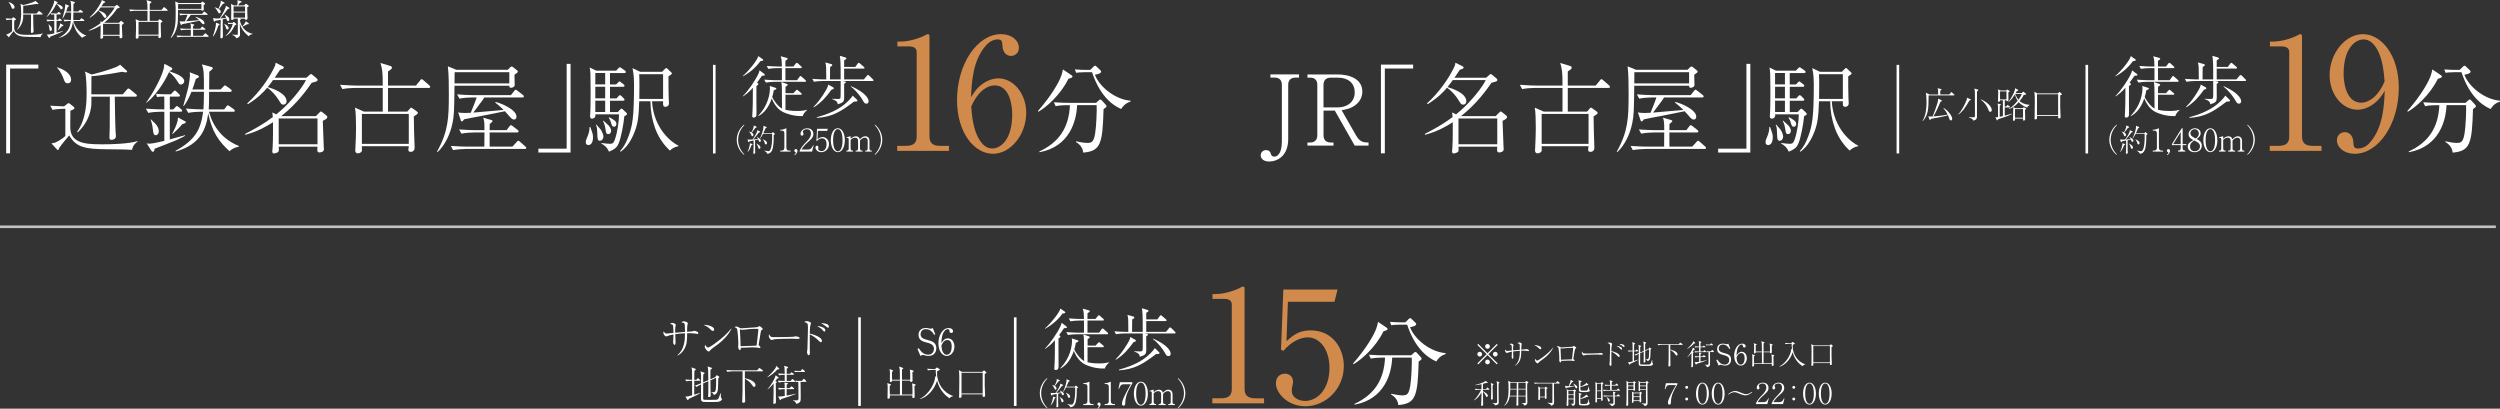 <?xml version="1.0" encoding="UTF-8"?>
<svg id="_レイヤー_2" data-name="レイヤー_2" xmlns="http://www.w3.org/2000/svg" viewBox="0 0 948.41 155.04">
  <rect x="0" y="0" width="948.41" height="155.04" fill="#333333" stroke="none"/>
  <defs>
    <style>
      .cls-1 {
        fill: #d08a4c;
      }

      .cls-2 {
        fill: #fff;
      }

      .cls-3 {
        stroke-width: .99px;
      }

      .cls-3, .cls-4 {
        fill: none;
        stroke: #fff;
        stroke-miterlimit: 10;
      }

      .cls-4 {
        opacity: .7;
        stroke-width: .99px;
      }
    </style>
  </defs>
  <g id="work">
    <g>
      <g>
        <path class="cls-2" d="M560.79,138.22l-.35-.35,3.53-3.52-3.53-3.52.35-.35,3.51,3.53,3.52-3.53.35.35-3.53,3.52,3.53,3.52-.35.35-3.52-3.53-3.51,3.53ZM562.26,134.36c0,.49-.4.9-.9.9s-.91-.4-.91-.9.41-.9.91-.9.9.41.9.9ZM565.21,131.41c0,.48-.39.9-.9.9s-.9-.41-.9-.9.41-.91.9-.91.9.41.9.91ZM565.21,137.31c0,.49-.39.91-.9.91s-.9-.41-.9-.91.41-.9.9-.9.9.41.9.9ZM568.17,134.36c0,.49-.4.9-.91.9s-.9-.4-.9-.9.41-.9.9-.9.91.41.91.9Z"/>
        <path class="cls-2" d="M574.61,138.81c1.84-1.55,1.96-3.93,1.96-5.72-1.03.07-1.67.11-2.53.25,0,.35.06,1.9.06,2.21,0,.22,0,.56-.26.56-.24,0-.38-.57-.38-.72,0-.11.05-.62.06-.72.02-.4.03-1.02.03-1.27-.74.13-1.11.23-1.58.42-.17.07-.22.09-.29.09-.27,0-.75-.47-.75-1,0-.15.03-.24.05-.33.39.54.6.56.78.56.15,0,1.53-.14,1.79-.17-.01-.31-.03-1.81-.15-2.01-.09-.15-.17-.18-.74-.37.12-.08.35-.23.63-.23.25,0,.87.22.87.53,0,.05-.02.14-.03.16-.06.24-.13.48-.13,1.08,0,.09.01.52.02.78,1.11-.11,1.26-.12,2.55-.22-.04-1.69-.04-2.01-.17-2.19-.12-.16-.37-.22-.82-.33.14-.09.44-.25.69-.25s1.03.18,1.03.55c0,.08-.1.43-.12.5-.05.35-.07,1.05-.07,1.68.93-.06,1.29-.09,1.48-.14.39-.12.4-.12.46-.12.17,0,.8.3.82.31.12.07.15.17.15.27,0,.2-.13.25-.21.25-.12,0-.61-.11-.72-.12-.63-.1-1.32-.09-1.99-.08,0,.76,0,1.53-.11,2.29-.14,1.05-.74,2.68-2.35,3.53l-.05-.09Z"/>
        <path class="cls-2" d="M584.74,132.12c0,.08-.05.37-.37.37-.2,0-.28-.09-.62-.42-.6-.6-1.14-.87-1.75-1.16,1.31-.02,2.73.53,2.73,1.22ZM589.25,131.93c-.81,1.59-2.07,2.9-3.47,4-.5.4-.93.71-1.5,1.1-.31.22-.35.26-.69.66-.08.09-.15.16-.29.16-.36,0-1.02-.82-1.02-1.28,0-.18.09-.33.15-.46.2.44.48.69.69.69.35,0,1.36-.72,1.76-1.01,2.34-1.71,3.08-2.51,4.31-3.92l.06.04Z"/>
        <path class="cls-2" d="M591.07,131.35c.26,0,.41.09.86.34.16.1.33.12.52.12.1,0,3.44-.23,3.78-.26.47-.05.59-.15.66-.21.14-.11.15-.12.2-.12.14,0,.8.59.85.66.01.02.02.05.02.09,0,.11-.05.14-.24.27-.18.12-.24.18-.35.87-.2,1.31-.23,1.48-.49,2.91-.01.02-.01.06-.01.11,0,.1.03.13.22.27.15.13.26.23.26.38,0,.17-.17.17-.21.17-.02,0-.1-.01-.2-.02-.52-.09-.88-.14-1.74-.14-.48,0-2.57.11-2.99.12.01.29.02.59-.24.59-.37,0-.46-.79-.46-.86,0-.12.05-.63.05-.74,0-1.06-.18-3.27-.29-3.74-.1-.39-.28-.47-.71-.63.12-.08.28-.17.5-.17ZM592.16,136.3s.01.15.01.17c.49-.02,2.88-.1,3.42-.12.33-.01.54-.03.75-.05.06-.64.47-3.69.47-4.08,0-.25-.1-.28-.25-.28h-.05c-2.12,0-2.19.12-3.24.21-.06,0-.68.05-.69.05-.09,0-.15-.01-.23-.03-.09-.03-.27-.09-.27-.09-.08,0-.08.1-.08.14l.11,2.22.07,1.85Z"/>
        <path class="cls-2" d="M600.78,134.07c.15.04.26.04,1.21.04.2,0,3.79-.02,4.55-.11.21-.02.22-.02.35-.08.06-.02.13-.03.21-.03.05,0,1.01.11,1.01.42,0,.26-.28.26-.57.26-.16,0-1.18-.06-1.41-.06-.65,0-3.72.05-4.25.11-.13.01-.44.04-.75.15-.21.08-.26.1-.34.1s-.14,0-.4-.31c-.08-.09-.31-.37-.31-.78,0-.15.01-.28.09-.42.14.39.38.65.63.72Z"/>
        <path class="cls-2" d="M614.45,135.05c0,.29-.14.39-.27.39-.15,0-.17-.03-.54-.4-.84-.83-1.8-1.43-2.34-1.65-.01.17-.01,3.71,0,3.9,0,.14.03.67.03.78,0,.23,0,.76-.33.76-.25,0-.43-.48-.43-.86,0-.11.08-.5.1-.64.04-.25.15-5.54.15-5.77,0-1-.12-1.18-.98-1.38.13-.09.36-.25.68-.25.35,0,1.08.27,1.08.54,0,.11-.1.37-.13.48-.16.48-.17,1.68-.18,2.23.92.2,3.16.93,3.16,1.87ZM613.49,131.25c.49,0,1.87.34,1.87,1.08,0,.12-.06.31-.23.31s-.2-.04-.55-.46c-.31-.37-.64-.56-1.33-.93.02,0,.18-.01.25-.01ZM614.62,130.48c.38,0,.87.1,1.18.24.34.14.48.44.48.65,0,.11-.03.3-.18.3-.09,0-.12-.02-.42-.26-.57-.47-.87-.62-1.41-.91.15-.02.24-.02.36-.02Z"/>
        <path class="cls-2" d="M621.31,133.28h-1.41c0,1.22-.01,2.43-.01,3.65.29-.1,1.37-.43,1.53-.5l.04.09c-.48.33-1.13.63-1.65.87-.8.36-1.07.5-1.35.63-.11.29-.13.33-.23.33-.07,0-.12-.05-.14-.1l-.5-.81c.69-.05.8-.09,1.76-.35v-3.8h-.15c-.39,0-.99.04-1.4.13l-.25-.47c.66.05,1.24.08,1.8.08-.01-1.69-.01-1.76-.02-2.26-.02-.53-.1-.77-.16-.98l.99.36c.14.05.16.05.16.12,0,.11-.26.33-.38.42-.04,1.1-.04,1.46-.04,2.33h.54l.25-.28c.06-.08.11-.13.16-.13s.15.08.2.11l.33.28c.05.05.11.11.11.17,0,.1-.1.11-.17.11ZM626.13,138.79c-.2.03-2.19.03-2.56.03-1.16,0-1.29,0-1.57-.13-.3-.14-.34-.4-.34-.73,0-.6.01-3.2.01-3.73-.49.23-.9.47-1.16.65l-.42-.34c.22-.07.72-.24,1.58-.6,0-.3.02-1.66.02-1.93,0-.42-.03-.66-.16-1.19l.93.34c.06.02.14.05.14.13,0,.06-.04.1-.36.39-.01.33-.02,1.75-.02,2.03l1.35-.59c.01-2.6-.03-2.85-.2-3.57l.99.33c.06.02.16.06.16.13s-.04.11-.11.17c-.09.1-.26.26-.29.28-.01.46-.02.78-.01,2.43l1.27-.55.22-.37c.09-.12.1-.13.13-.13.05,0,.11.03.14.05l.48.28s.09.05.09.13c0,.1-.03.12-.28.35-.04,1.99-.05,2.82-.16,3.31-.16.78-.73.95-1,1.04-.15-.49-.51-.63-.64-.68v-.09c.18.03.28.05.41.05.48,0,.6-.23.65-.37.18-.44.18-2.19.18-2.77,0-.15-.02-.41-.03-.62l-1.45.64c0,.31.01,1.7.01,2,0,.17.07,1.75.07,1.9,0,.14,0,.49-.48.49-.13,0-.21-.02-.21-.16,0-.11.03-.59.04-.67.01-.53.01-1.2.02-3.32l-1.35.59c0,.46-.01,3.91,0,4.01.03.23.24.26.33.27.06.01,1.44.01,1.64.01,1.49,0,1.57-.03,1.72-.1.21-.08.29-.24.44-.6.08-.2.11-.28.36-1.03h.1c0,.13.01.73.02.86.01.13.04.4.21.51.09.05.1.06.1.12,0,.15-.21.63-1.01.74Z"/>
        <path class="cls-2" d="M638.22,130.83h-4.58v1.79c.44.1,2.77.62,2.77,1.85,0,.21-.17.41-.36.41-.21,0-.29-.14-.59-.57-.44-.66-1.11-1.18-1.82-1.55,0,2.19,0,2.5.06,5.24,0,.17.01.24.01.5,0,.24-.02.33-.1.39-.11.1-.25.14-.38.14-.3,0-.3-.2-.3-.3,0-.06.02-.38.02-.44.08-1.88.08-2.35.08-5.14v-2.31h-2.57c-.23,0-.88.03-1.4.13l-.26-.47c.56.04,1.25.08,1.81.08h6.21l.44-.48c.11-.12.13-.14.17-.14.05,0,.16.09.21.12l.63.48s.11.1.11.16c0,.12-.12.12-.16.12Z"/>
        <path class="cls-2" d="M642.68,130.3c-.73.86-1.63,1.54-2.61,2.07l-.04-.05c.76-.69,2.13-1.95,2.38-2.92l.64.63s.1.11.1.16c0,.14-.21.12-.46.11ZM642.64,132.67c-.22.29-.34.47-.52.72l.24.09c.16.06.18.06.18.13,0,.05-.03.09-.05.11-.03.03-.2.13-.24.16-.01.67.04,4.01.04,4.76,0,.34,0,.39-.04.47-.06.1-.29.21-.43.21-.21,0-.21-.17-.21-.23,0-.31.05-1.85.07-2.2s.01-.61.01-2.93c-.75.94-1.26,1.33-1.54,1.55l-.04-.04c.98-1.08,1.93-2.79,2.12-3.62l.65.5c.12.1.16.12.16.16,0,.1-.04.1-.39.17ZM647.12,133.59h-2.68c-.38,0-.98.04-1.39.13l-.26-.47c.53.04,1.05.06,1.79.08v-1.61c-.55,0-1.12.05-1.46.13l-.26-.47c.9.06,1.71.08,1.72.08,0-1.55-.04-1.66-.18-2.08l.91.27c.12.03.15.08.15.14,0,.14-.15.23-.36.33-.01.22,0,1.16,0,1.35h.89l.18-.23c.08-.1.11-.14.16-.14.03,0,.05.01.21.12l.34.23c.05.04.12.1.12.17,0,.1-.1.11-.17.11h-1.73v1.61h1.03l.28-.36c.08-.1.11-.13.16-.13.08,0,.18.1.22.12l.39.35c.06.06.11.11.11.16,0,.11-.1.12-.17.12ZM643.66,138.04c-.09.22-.12.3-.24.3-.06,0-.09-.04-.14-.16l-.41-.82c.08,0,.42.03.5.03.1,0,.47-.02,1.23-.15,0-.28-.01-1.52-.01-1.77-.55,0-1.12.05-1.46.12l-.26-.47c.89.08,1.71.09,1.72.09-.01-1.11-.01-1.23-.1-1.48l.75.14c.1.02.21.03.21.13,0,.08-.14.16-.34.27,0,.21,0,.62-.01.93h.76l.33-.34c.12-.13.14-.13.17-.13.05,0,.15.08.21.12l.37.31c.05.04.12.11.12.17,0,.1-.09.12-.17.12h-1.78c0,.44-.01,1.27,0,1.68,1.27-.23,1.83-.36,2.33-.49l.03.09c-1.12.46-2.13.79-3.8,1.29ZM650.06,133.57h-1.36c.01.71.08,4.35.02,4.78-.08.68-.84.91-1.13.94-.18-.51-.57-.79-.89-.87l.02-.06c.13,0,.76.03.84.03.35,0,.47-.04.53-.15.08-.11.08-.92.08-1.13,0-.41,0-.82-.01-1.24-.01-.77-.02-1.54-.03-2.31-.14,0-.43.01-.65.06l-.11-.36c.16.01.59.03.77.03h.93l.31-.39c.12-.15.13-.16.18-.16.03,0,.08.02.17.13l.37.39c.1.1.12.12.12.17,0,.1-.08.12-.17.12ZM649.7,130.98h-1.89c-.17,0-.42.01-.6.05l-.11-.36c.2.01.61.04.77.04h.92l.18-.31c.05-.09.1-.15.16-.15.05,0,.08,0,.21.11l.41.34c.05.04.11.09.11.16,0,.09-.06.12-.17.12Z"/>
        <path class="cls-2" d="M654.39,138.69c-.46,0-.82-.09-1.24-.23-.29-.1-.36-.1-.42-.1-.25,0-.55.21-.74.33l-.88-2.09.41-.2c.4.64,1.18,1.91,2.79,1.91,1.21,0,1.7-.95,1.7-1.74,0-1.35-1.26-1.66-2.25-1.9-1.13-.28-2.34-.68-2.34-2.27,0-.28.05-.98.55-1.48.53-.52,1.29-.56,1.66-.56s.65.04,1.02.15c.23.08.28.08.34.08.24,0,.47-.1.67-.22l.75,1.88-.33.16c-.34-.56-1.01-1.7-2.47-1.7-1.3,0-1.58.98-1.58,1.54,0,1.11,1,1.4,2.08,1.68,1.39.36,2.61.78,2.61,2.47,0,.74-.35,2.28-2.34,2.28Z"/>
        <path class="cls-2" d="M660.39,138.69c-1.28,0-2.51-1.38-2.51-3.76,0-2.04,1.05-4.56,3.07-4.56.79,0,1.29.41,1.29.94,0,.44-.3.51-.5.51-.54,0-.56-.5-.56-.56-.01-.28-.02-.56-.44-.56-.36,0-.69.2-.89.41-.94,1.02-1.02,2.55-1.07,3.74.51-.72.98-1.4,1.96-1.4,1.17,0,1.94,1.08,1.94,2.44,0,1.63-1.07,2.8-2.29,2.8ZM660.55,133.94c-1.12,0-1.62,1.28-1.78,1.71.1.92.21,1.43.5,1.94.37.64.67.73,1.1.73,1.19,0,1.48-1.52,1.48-2.44,0-.59-.11-1.94-1.29-1.94Z"/>
        <path class="cls-2" d="M672.78,135.23c0,.69.04,2.31.05,2.63,0,.09.02.5.02.59,0,.29-.29.4-.47.4-.25,0-.25-.08-.24-.79h-6.7c.01.29.01.5,0,.62-.03.34-.38.38-.48.38s-.23-.02-.23-.26c0-.09.02-.44.02-.52.02-.82.03-1.67.03-2.5,0-.69,0-.91-.13-1.39l.95.31c.13.04.17.1.17.15,0,.11-.16.23-.38.37-.01.25-.01.47-.01.85,0,.47,0,.64.04,1.73h3c0-1.37,0-2.79-.01-4.16h-2.33c.01.42-.38.42-.43.42-.04,0-.23,0-.23-.17,0-.25.01-1.37.01-1.61s.01-.48.01-.72c0-.76-.01-.93-.15-1.37l.97.34c.07.02.15.05.15.14,0,.16-.25.27-.35.31-.01.13-.01.24-.01.4,0,.46,0,.61.02,1.99h2.34c-.01-.41-.03-2.23-.03-2.6-.01-.54-.03-.66-.22-1.33l1.08.38c.11.04.16.08.16.14,0,.17-.29.3-.38.34-.01.4-.01.66,0,3.08h2.45c.03-2.34-.04-2.65-.14-3.06l.99.33c.08.02.2.05.2.16s-.2.22-.39.31c-.01.4.04,2.16.04,2.52s-.37.38-.52.38c-.21,0-.21-.06-.19-.38h-2.43v4.09s.01.06.01.06h3.09c.01-.9.01-1.13.01-1.48,0-1.31-.04-1.53-.17-1.87l.98.31c.12.04.16.05.16.14,0,.13-.15.22-.36.33Z"/>
        <path class="cls-2" d="M683.8,138.92c-1.5-.98-2.65-2.39-3.32-4.05-.16-.4-.28-.8-.4-1.23-.97,3.02-3.11,4.97-5.04,5.49l-.04-.09c3-1.55,4.56-5.09,4.51-6.67l.33.09c-.15-.92-.15-1.61-.15-2.03h-.91c-.38,0-.99.04-1.4.13l-.25-.48c.81.08,1.59.09,1.8.09h.56l.4-.36c.08-.06.11-.09.15-.09.05,0,.15.05.2.08l.56.38c.06.04.12.1.12.16s-.04.11-.11.14c-.11.05-.6.29-.69.34-.01.15-.03.35-.03.63,0,3.1,2.01,5.88,4.76,6.74v.09c-.3.03-.75.18-1.04.64Z"/>
        <path class="cls-2" d="M695.18,131.45c-.11.05-.24.11-.36.16v3.51s.11,2.76.11,2.76c0,.03,0,.36-.01.39-.05.13-.26.21-.43.21-.04,0-.28,0-.29-.18,0-.1.01-.49.01-.57h-6.3c-.01.12.02.65,0,.76-.06.24-.39.29-.51.29-.22,0-.23-.14-.23-.28,0-.1.02-.55.03-.65.02-1.37.04-2.74.04-4.11,0-.89,0-2.19-.06-2.67-.03-.22-.07-.39-.1-.55l.93.51h6.09l.29-.28c.12-.12.15-.15.22-.15.03,0,.06.01.21.15l.4.38s.11.11.11.18-.08.12-.14.15ZM694.2,131.28h-6.3v6.18h6.3v-6.18Z"/>
        <path class="cls-2" d="M564.86,147.85h-2.29c0,.25,0,.28.01.55.52.26,1,.59,1.36.9.27.24.49.48.49.82,0,.22-.11.47-.37.47-.24,0-.31-.18-.52-.65-.18-.43-.58-1.01-.95-1.35.01.69.03,3.73.04,4.35,0,.1.02.49.02.58,0,.22-.08.29-.17.35-.13.06-.34.11-.39.11-.12,0-.21-.13-.21-.27,0-.04.01-.15.01-.21.09-1.03.1-1.61.13-4.64-.62,1.13-1.65,2.45-2.79,3.02l-.04-.05c1.23-1.18,2.45-3.31,2.7-3.97h-.74c-.39,0-.99.04-1.4.12l-.26-.47c.81.06,1.61.09,1.81.09h.72v-1.84c-1.39.31-2.07.37-2.44.39v-.08c.99-.24,1.97-.53,2.92-.93.86-.36.97-.5,1.11-.65l.72.61c.09.06.09.1.09.12,0,.1-.14.11-.21.11-.1,0-.3-.02-.48-.04-.27.1-.44.15-1.14.35v1.21s-.01.76-.01.76h1.17l.34-.46c.05-.06.1-.14.16-.14s.16.08.22.13l.46.42s.11.11.11.18c0,.1-.09.12-.16.12ZM566.47,145.93s-.16.17-.2.21c-.01.14-.02.27-.02.75,0,1.19.08,3.09.08,4.29,0,.27-.22.41-.43.41-.27,0-.27-.16-.27-.24s.03-.42.03-.5c.03-1.16.05-2.33.05-3.5,0-1.1-.01-1.29-.15-2.07l.87.36c.15.06.16.08.16.12,0,.06-.03.1-.12.18ZM568.51,145.49c-.01.3-.01.49-.01.65,0,1.3.03,4.38.04,5.01.01.22.03,1.15.03,1.33,0,.6-.02,1.08-1.42,1.32-.04-.49-.49-.67-.98-.87v-.05c.3.02.92.06,1.19.06.6,0,.6-.14.6-1.08,0-.47-.03-2.48-.03-2.9,0-.33.02-1.76.02-2.05,0-1.24-.03-1.58-.21-2.29l1,.37c.11.04.12.09.12.13,0,.09-.03.12-.36.36Z"/>
        <path class="cls-2" d="M579.38,145.49c-.01.33-.03.8-.03,1.13,0,.74.03,3.02.05,4.38.01.43.03,1.35.03,1.5,0,.51-.03.75-.25.93-.34.3-.73.41-.88.47-.06-.24-.22-.65-.99-.93v-.08c.17,0,.92.02,1.08.02.4,0,.4-.09.4-.51,0-.51-.02-1.58-.01-2.01h-2.82c.01.41.03,2.22.05,2.59.01.22.02.35.02.46,0,.15-.03.27-.14.34-.12.08-.26.13-.4.13-.21,0-.24-.11-.24-.24,0-.04.02-.2.02-.23.01-.16.09-2.01.09-2.85v-.2h-2.64c-.2,1.04-.44,2.39-2.02,3.54l-.06-.08c1.59-1.6,1.66-4.5,1.66-6.35,0-.88-.01-2.26-.17-3.05l.95.51h5.47l.36-.33c.07-.06.1-.1.16-.1.05,0,.12.04.17.09l.51.34s.09.07.09.13c0,.13-.33.31-.48.39ZM572.93,147.76c0,.79-.04,1.59-.15,2.38h2.59l.02-2.38h-2.46ZM575.4,145.23h-2.46v2.27h2.46v-2.27ZM578.79,145.23h-2.82v2.27h2.82v-2.27ZM578.79,147.76h-2.82v2.38h2.82v-2.38Z"/>
        <path class="cls-2" d="M591.58,145.49h-2.04c0,.53-.02,2.88-.02,3.35,0,.05.05,2.88.05,3.42,0,.67-.01.89-.22,1.15-.04.04-.36.39-.9.52-.02-.14-.05-.3-.25-.46-.25-.2-.55-.37-1.18-.63v-.08c.65.1,1.12.1,1.31.1.58,0,.59-.03.59-.34.04-3.36.03-3.73.02-7.04h-5.31c-.38,0-.99.04-1.4.13l-.25-.47c.81.06,1.59.08,1.8.08h6.47l.42-.49c.09-.1.12-.13.17-.13.07,0,.2.11.21.11l.58.49s.11.09.11.16c0,.12-.13.12-.16.12ZM586.67,147.54c-.01.54,0,1.95.02,2.75,0,.1.02.52.02.61,0,.1,0,.42-.4.42-.25,0-.25-.12-.25-.59h-1.82v.5c0,.14,0,.52-.41.52-.28,0-.28-.2-.28-.29,0-.11.03-.59.03-.68.02-.9.04-1.82.04-2.73s-.01-.95-.15-1.45l.86.48h1.64l.26-.25c.11-.1.11-.12.16-.12.04,0,.12.05.16.09l.39.3c.12.08.15.1.15.16,0,.11-.04.13-.42.29ZM586.06,147.32h-1.82v3.15h1.82v-3.15Z"/>
        <path class="cls-2" d="M598.03,147.31c-.26,0-.36-.23-.4-.36-.1-.25-.11-.28-.2-.46-2.06.44-2.27.49-3.03.59-.1.15-.18.27-.28.27-.09,0-.14-.1-.16-.17l-.27-.84c.49.15.93.15,1.41.15.27-.52.74-1.68.74-2.22,0-.06-.01-.11-.02-.18l.92.49c.05.02.11.09.11.15,0,.11-.05.12-.51.25-.27.5-.63,1.07-.99,1.52.2,0,.43-.01.59-.02.66-.02.74-.02,1.46-.05-.17-.33-.38-.65-.63-.87v-.03c.71.21,1.59.8,1.59,1.42,0,.28-.2.37-.34.37ZM597.56,148.53v.1c0,2.35.01,2.61-.01,4.37,0,.52-.29.88-.96,1-.01-.06-.01-.1-.12-.29-.12-.23-.25-.33-.63-.53v-.04c.34.02.76.03.85.03s.25,0,.27-.11c.02-.12.03-1.37.03-1.57h-2.02c0,.27.03,1.58.03,1.88,0,.18,0,.63-.39.63-.31,0-.31-.18-.31-.29,0-.05,0-.09.02-.31.1-1.05.11-2.95.11-4.06,0-.55,0-1.16-.08-1.67l.75.42h1.76l.24-.25q.09-.09.14-.09s.05,0,.18.09l.4.26c.06.04.09.1.09.13,0,.14-.25.26-.36.31ZM597,148.33h-2.02v1.29h2.02v-1.29ZM597,149.88h-2.02v1.33h2.02v-1.33ZM602.8,148.54c-.37.18-.82.21-1.41.21-2.09,0-2.17-.11-2.32-.41-.08-.14-.08-.3-.08-.68-.02-1.9-.03-2.77-.13-3.44l.98.33c.1.03.17.06.17.14,0,.21-.35.34-.43.36,0,.26-.01,1.38-.02,1.61.42-.16,1.28-.5,1.96-1.07.12-.11.2-.22.33-.39l.63.63c.06.07.09.1.09.15,0,.1-.14.16-.26.16-.08,0-.21-.04-.24-.05-1.48.53-1.96.67-2.51.73-.02,1.28-.01,1.35.53,1.36.44.01.94.02,1.07.02.85,0,1.03-.08,1.15-.37.13-.29.33-1.03.37-1.2h.08c.02.21.11,1.11.14,1.23.02.08.03.09.16.15.05.02.08.09.08.14,0,.12-.11.31-.34.42ZM602.76,153.53c-.36.24-.95.28-1.68.28-.39,0-1.45,0-1.75-.11-.35-.13-.35-.37-.35-1.16v-2.64c0-.54-.02-.67-.12-.87l1,.3s.14.04.14.16c0,.2-.3.25-.43.27,0,.23-.02,1.25-.02,1.45.69-.28,1.51-.78,1.82-1.06.25-.22.3-.34.38-.48l.72.65s.06.09.06.13c0,.05-.03.14-.15.14-.09,0-.27-.03-.33-.04-.75.42-2.35.8-2.51.85-.01.24-.03,1.39,0,1.55.02.22.21.26.36.28.17.03.65.03.88.03.67,0,1.1-.02,1.32-.24.37-.35.49-1.28.52-1.54h.1c.06,1.19.13,1.24.34,1.39.03.02.05.09.05.13,0,.13-.09.34-.36.51Z"/>
        <path class="cls-2" d="M607.91,145.84c-.01.22-.02.53-.02,1.01,0,1.19.04,2.72.09,3.93,0,.13.03.75.03.87,0,.1,0,.21-.12.31-.08.07-.18.1-.26.1-.26,0-.26-.09-.25-.73h-1.54c0,.17.02.9.02,1.05,0,.26-.35.34-.42.34-.18,0-.21-.16-.21-.26,0-.06.01-.4.01-.6.04-1.46.05-2.92.05-4.37,0-1.56-.02-1.77-.11-2.53l.78.39h1.28l.29-.27c.08-.07.13-.12.18-.12.06,0,.14.07.22.14l.24.24s.1.11.1.17c0,.09-.23.24-.37.33ZM607.39,145.61h-1.56v2.54h1.56v-2.54ZM607.39,148.41h-1.56v2.66h1.56v-2.66ZM614.44,148.2h-4.67c-.35,0-.95.04-1.4.13l-.26-.47c.61.04,1.2.08,1.81.08h.91v-1.66h-.47c-.34,0-.95.04-1.4.13l-.25-.47c.6.04,1.2.08,1.8.08h.31c0-1.01-.03-1.24-.18-1.78l.97.29c.1.03.16.05.16.16,0,.02,0,.08-.08.13-.14.1-.15.12-.24.18-.01.15-.02.43-.02,1.01h1.33l.29-.38s.11-.13.16-.13c.08,0,.15.05.21.11l.42.38c.05.05.11.1.11.16,0,.11-.1.12-.16.12h-2.37c-.01.56-.01,1.18-.01,1.66h1.92l.35-.43c.08-.1.12-.13.16-.13.06,0,.14.06.18.11l.46.44c.08.08.1.12.1.16,0,.11-.12.11-.16.11ZM614.43,150.35h-1.84c.01.75.03,1.78.03,2.55,0,.37-.03.6-.39.84-.37.25-.72.33-.86.36-.06-.22-.16-.5-1.02-.92v-.09c.5.05.95.08,1.05.08.16,0,.51-.01.6-.13.05-.08.05-.65.05-.81,0-.37-.01-1-.03-1.87h-2.12c-.35,0-.95.03-1.4.12l-.25-.47c.6.05,1.19.09,1.8.09h1.95c-.03-1.13-.03-1.26-.11-1.53l.82.21c.11.03.15.05.15.12,0,.11-.22.28-.29.35-.01.13-.01.21-.01.86h.82l.28-.41c.04-.05.1-.13.17-.13.06,0,.14.06.18.11l.46.41s.1.09.1.16c0,.1-.09.12-.16.12ZM610.32,152.35c-.27,0-.3-.14-.39-.6-.03-.18-.1-.38-.12-.46-.14-.39-.23-.46-.29-.53l.03-.08c.56.23,1.15.81,1.15,1.25,0,.33-.25.41-.38.41Z"/>
        <path class="cls-2" d="M620.25,145.46v1.22c0,.11.05,1.03.05,1.13,0,.42-.39.44-.43.44-.25,0-.22-.22-.21-.31h-2c0,.62,0,3.67.01,4.35,0,.14.03.8.03.95,0,.16,0,.73-.48.73-.28,0-.28-.2-.28-.28,0-.01.03-.36.03-.37.08-.85.1-3.23.1-4.97,0-.38,0-2.87-.01-3.05-.03-.4-.07-.56-.11-.77l.86.41h1.77l.18-.23c.06-.06.09-.11.13-.11.02,0,.1.05.13.08l.49.31c.05.04.09.06.09.12,0,.08-.05.12-.36.35ZM619.67,145.2h-2.01v1.07h2.01v-1.07ZM619.67,146.53h-2.01v1.14h2.01v-1.14ZM622.58,149.43c-.01.41-.02,1.31.02,2.08,0,.1.05.56.05.66,0,.47-.4.5-.42.5-.29,0-.25-.39-.24-.53h-2.26c.07.68-.38.69-.43.69-.17,0-.22-.1-.22-.23,0-.1.04-.52.04-.61.03-.49.04-1.85.04-2.39,0-.44-.01-.63-.09-1.03l.71.37h2.17l.15-.18c.13-.13.14-.15.2-.15.07,0,.13.06.15.08l.38.31c.08.06.1.09.1.13,0,.1-.2.21-.36.29ZM622,149.21h-2.28v1.16h2.28v-1.16ZM622,150.63h-2.28v1.25h2.28v-1.25ZM624.99,145.49c0,1.32,0,2.69.01,3.96,0,.46.03,2.47.03,2.88,0,.94,0,1.18-.43,1.48-.09.04-.42.25-.72.28-.03-.21-.08-.36-.26-.51-.16-.13-.42-.31-.87-.46v-.09c.21,0,1.11.05,1.29.05.23,0,.38-.01.38-.29,0-.62-.01-1.78-.01-2.3,0-.4.01-2.35.01-2.56h-2.25c.01.13.01.21-.04.26-.08.11-.26.16-.33.16-.18,0-.18-.18-.18-.23,0-.02.01-.21.01-.24.01-.18.01-.86.01-1.07,0-1.58,0-1.8-.08-2.27l.72.39h2.04l.24-.28c.09-.1.11-.13.16-.13.08,0,.12.04.16.09l.47.39s.08.08.08.15c0,.09-.05.14-.44.34ZM624.42,145.2h-2.25v1.07h2.25v-1.07ZM624.42,146.53h-2.25v1.14h2.25v-1.14Z"/>
        <path class="cls-2" d="M633.87,152.76c0,.21-.01.73-.59.73-.25,0-.53-.09-.53-.68,0-1.32,1.68-4.32,3.05-6.74h-2.5c-.98,0-1.28.79-1.54,1.55l-.23-.03.47-2.22h4.35v.37c-1.38,2.33-2.46,4.36-2.48,7.03Z"/>
        <path class="cls-2" d="M639.32,146.93c0-.27.21-.54.55-.54s.55.28.55.54c0,.28-.22.55-.55.55s-.55-.26-.55-.55ZM639.32,151.38c0-.28.21-.55.55-.55s.55.28.55.55-.22.54-.55.54-.55-.26-.55-.54Z"/>
        <path class="cls-2" d="M645.84,153.49c-1.53,0-2.44-1.95-2.44-4.17s.89-4.16,2.44-4.16,2.44,1.95,2.44,4.16-.91,4.17-2.44,4.17ZM645.84,145.47c-.82,0-1.64,1.03-1.64,3.85s.83,3.86,1.64,3.86c.76,0,1.64-.89,1.64-3.86s-.88-3.85-1.64-3.85Z"/>
        <path class="cls-2" d="M651.81,153.49c-1.53,0-2.44-1.95-2.44-4.17s.89-4.16,2.44-4.16,2.44,1.95,2.44,4.16-.91,4.17-2.44,4.17ZM651.81,145.47c-.82,0-1.64,1.03-1.64,3.85s.84,3.86,1.64,3.86c.76,0,1.64-.89,1.64-3.86s-.88-3.85-1.64-3.85Z"/>
        <path class="cls-2" d="M664.75,148.79c-.53.44-1.41,1.19-2.69,1.19-.46,0-.88-.1-1.75-.46-1.53-.64-1.78-.74-2.35-.74-.96,0-1.71.54-2.22.92l-.12-.18c.53-.44,1.41-1.19,2.69-1.19.6,0,1.14.2,2.07.6.89.38,1.44.6,2.03.6.95,0,1.7-.54,2.22-.92l.12.18Z"/>
        <path class="cls-2" d="M670.45,153.28h-4.31v-.29c.63-1.35,1.48-2.25,2.45-3.24.68-.69,1.48-1.56,1.48-2.76,0-.56-.2-1.5-1.43-1.5-.94,0-1.4.51-1.4.86,0,.11.05.25.1.33.13.29.13.41.13.5,0,.38-.24.55-.53.55-.38,0-.5-.27-.5-.61,0-.99.92-1.95,2.35-1.95,1.29,0,2.12.78,2.12,2.01,0,.73-.26,1.16-.8,1.78-.26.3-1.59,1.46-1.86,1.71-.14.14-.94.96-1.45,1.89h2.17c1.28,0,1.62-.93,1.81-1.46l.21.05-.53,2.14Z"/>
        <path class="cls-2" d="M676.41,153.28h-4.31v-.29c.63-1.35,1.48-2.25,2.45-3.24.68-.69,1.48-1.56,1.48-2.76,0-.56-.2-1.5-1.43-1.5-.94,0-1.4.51-1.4.86,0,.11.05.25.1.33.13.29.13.41.13.5,0,.38-.24.55-.53.55-.38,0-.5-.27-.5-.61,0-.99.92-1.95,2.35-1.95,1.29,0,2.12.78,2.12,2.01,0,.73-.26,1.16-.8,1.78-.26.3-1.59,1.46-1.86,1.71-.14.14-.94.96-1.45,1.89h2.17c1.28,0,1.62-.93,1.81-1.46l.21.05-.53,2.14Z"/>
        <path class="cls-2" d="M679.94,146.93c0-.27.21-.54.55-.54s.55.28.55.54c0,.28-.22.55-.55.55s-.55-.26-.55-.55ZM679.94,151.38c0-.28.21-.55.55-.55s.55.28.55.55-.22.54-.55.54-.55-.26-.55-.54Z"/>
        <path class="cls-2" d="M686.46,153.49c-1.53,0-2.44-1.95-2.44-4.17s.89-4.16,2.44-4.16,2.44,1.95,2.44,4.16-.91,4.17-2.44,4.17ZM686.46,145.47c-.82,0-1.64,1.03-1.64,3.85s.83,3.86,1.64,3.86c.76,0,1.64-.89,1.64-3.86s-.88-3.85-1.64-3.85Z"/>
        <path class="cls-2" d="M692.43,153.49c-1.53,0-2.44-1.95-2.44-4.17s.89-4.16,2.44-4.16,2.44,1.95,2.44,4.16-.91,4.17-2.44,4.17ZM692.43,145.47c-.82,0-1.64,1.03-1.64,3.85s.84,3.86,1.64,3.86c.76,0,1.64-.89,1.64-3.86s-.88-3.85-1.64-3.85Z"/>
      </g>
      <g>
        <path class="cls-2" d="M397.22,154.89c-.59-.47-2.76-2.5-2.76-5.73s2.17-5.26,2.76-5.73l.12.17c-1.93,2-2.36,4.19-2.36,5.56s.43,3.56,2.36,5.56l-.12.17Z"/>
        <path class="cls-2" d="M403.23,149.94c-.31,0-.38-.27-.44-.46-.06-.21-.11-.31-.14-.4-.33.08-.69.15-1.24.26,0,2.82.01,3.13.02,3.75,0,.15.06.83.06.95,0,.31-.37.47-.5.47-.2,0-.24-.18-.24-.36,0-.12.06-.62.06-.72.06-1.33.05-3.47.04-3.99-1.21.24-1.35.27-1.61.32-.01.06-.12.33-.24.33-.02,0-.15,0-.2-.17l-.24-.9c.32.08.49.08.8.08.27,0,.66-.01,1.09-.04.31-.41,1.81-2.5,1.8-3.54l.98.46c.06.04.09.09.09.18s-.02.18-.47.25c-.69.99-1.66,2.12-2.14,2.64.62-.04,1.23-.07,1.85-.15-.17-.3-.32-.51-.49-.71l.07-.07c.5.27,1.47.79,1.47,1.37,0,.24-.14.44-.39.44ZM400.1,151.16c-.41,1.17-.77,1.85-1.47,2.65l-.06-.04c.49-.96.95-2.71.91-3.3l.89.32c.08.02.14.06.14.12,0,.07-.08.13-.41.25ZM401.58,144.64c-.32.45-.43.59-1.4,1.8.41.26.63.6.63.88,0,.21-.12.52-.39.52-.22,0-.3-.15-.54-.72-.26-.59-.53-.84-.76-1.05v-.06c.54.17.73.26.92.34.31-.59.88-1.68.88-2.37,0-.09-.01-.19-.02-.27l1.04.51s.09.06.09.15c0,.17-.07.21-.45.27ZM403.01,152.61c-.26,0-.3-.15-.44-.66-.18-.67-.28-.83-.66-1.33l.02-.04c1.08.53,1.53,1.12,1.53,1.5,0,.28-.19.52-.45.52ZM408.83,147.15c-.2.11-.25.14-.34.21.02,1.67.01,4.48-.67,5.91-.38.79-.97,1.16-1.79,1.24-.05-.26-.13-.59-1.12-1.18v-.05c.24.04,1.31.23,1.54.23.33,0,.56-.12.79-.63.64-1.36.64-3.92.64-4.77,0-.51-.01-.88-.02-1.14h-3.45c-.18.33-.64,1.25-1.07,1.73l-.08-.05c.62-1.23,1.35-3.45,1.35-4.39,0-.25-.02-.31-.05-.4l1.16.46s.08.07.08.12c0,.09-.02.14-.05.18-.04.02-.35.18-.41.23-.21.57-.4,1.04-.79,1.85h3.19l.27-.3c.09-.09.12-.13.17-.13.02,0,.07.04.15.09l.57.52s.07.11.07.14c0,.06-.06.08-.13.13ZM405.56,150.94c-.32,0-.39-.22-.57-.79-.2-.65-.49-.94-.63-1.08l.05-.07c.9.41,1.54.78,1.54,1.42,0,.07,0,.52-.39.52Z"/>
        <path class="cls-2" d="M410.96,153.66v-.38h.41c.78,0,1.16-.36,1.16-1.16v-5.33c0-.77-.27-1.11-1.17-1.11h-.4v-.32h.19c.72,0,1.59-.32,1.81-.45.08-.05.18-.11.25-.11.06,0,.08.06.08.12v7.2c0,.67.27,1.16,1.04,1.16h.53v.38h-3.91Z"/>
        <path class="cls-2" d="M416.54,155.04l-.19-.21c.28-.26.54-.51.54-.77,0-.12-.05-.19-.11-.2-.3-.09-.46-.25-.46-.57s.24-.6.59-.6c.4,0,.6.33.6.67,0,.79-.72,1.44-.98,1.68Z"/>
        <path class="cls-2" d="M419.07,153.66v-.38h.41c.78,0,1.16-.36,1.16-1.16v-5.33c0-.77-.27-1.11-1.17-1.11h-.4v-.32h.19c.72,0,1.59-.32,1.81-.45.08-.05.18-.11.25-.11.06,0,.08.06.08.12v7.2c0,.67.27,1.16,1.04,1.16h.53v.38h-3.91Z"/>
        <path class="cls-2" d="M426.86,153.09c0,.23-.01.79-.64.79-.27,0-.58-.09-.58-.75,0-1.44,1.84-4.71,3.33-7.35h-2.72c-1.07,0-1.4.86-1.68,1.69l-.25-.04.51-2.43h4.75v.4c-1.5,2.55-2.69,4.76-2.71,7.67Z"/>
        <path class="cls-2" d="M432.81,153.88c-1.67,0-2.66-2.13-2.66-4.55s.97-4.54,2.66-4.54,2.66,2.13,2.66,4.54-.99,4.55-2.66,4.55ZM432.81,145.13c-.9,0-1.79,1.12-1.79,4.2s.91,4.22,1.79,4.22c.83,0,1.79-.97,1.79-4.22s-.96-4.2-1.79-4.2Z"/>
        <path class="cls-2" d="M443.2,153.66v-.38h.27c.52,0,.67-.34.67-.86v-2.9c0-.7-.35-1.14-1.07-1.14-.95,0-1.56.73-1.85,1.09v2.95c0,.46.14.86.72.86h.27v.38h-2.65v-.38h.26c.52,0,.67-.34.67-.86v-2.82c0-.81-.31-1.22-1.14-1.22-.88,0-1.37.53-1.68.86v3.17c0,.46.15.86.72.86h.19v.38h-2.51v-.38h.21c.52,0,.66-.36.66-.86v-3.43c0-.24-.15-.53-.44-.53-.02,0-.17,0-.34.05l-.06-.25,1.56-.46v1.01c.49-.43,1.08-.96,1.98-.96.51,0,1.31.19,1.49,1.18.5-.51,1.14-1.18,2.07-1.18.99,0,1.62.66,1.62,1.73v2.85c0,.6.19.86.59.86h.28v.38h-2.53Z"/>
        <path class="cls-2" d="M446.8,154.73c1.93-2,2.36-4.19,2.36-5.56s-.43-3.56-2.36-5.56l.12-.17c.59.47,2.76,2.51,2.76,5.73s-2.17,5.26-2.76,5.73l-.12-.17Z"/>
      </g>
      <g>
        <path class="cls-2" d="M257,134.73c2.68-2.26,2.86-5.71,2.86-8.31-1.5.09-2.43.16-3.68.36,0,.5.09,2.76.09,3.22,0,.32,0,.82-.38.82-.35,0-.55-.84-.55-1.04,0-.16.08-.9.09-1.04.03-.58.05-1.48.05-1.85-1.07.19-1.61.33-2.3.62-.25.09-.32.13-.43.13-.39,0-1.09-.68-1.09-1.45,0-.22.05-.35.08-.47.57.79.87.82,1.14.82.22,0,2.22-.21,2.6-.25-.02-.46-.05-2.63-.22-2.92-.13-.22-.25-.27-1.07-.54.17-.11.5-.33.92-.33.36,0,1.26.32,1.26.77,0,.08-.03.21-.05.24-.09.35-.19.69-.19,1.58,0,.13.02.76.03,1.14,1.61-.16,1.83-.17,3.71-.32-.06-2.46-.06-2.92-.25-3.19-.17-.24-.54-.32-1.2-.47.21-.13.65-.36,1.01-.36s1.5.27,1.5.8c0,.11-.14.63-.17.73-.08.5-.09,1.53-.09,2.45,1.36-.09,1.88-.13,2.15-.21.57-.17.58-.17.66-.17.25,0,1.17.44,1.2.46.17.09.22.25.22.39,0,.28-.19.36-.3.36-.17,0-.88-.16-1.04-.17-.92-.14-1.92-.13-2.89-.11,0,1.1,0,2.22-.16,3.33-.21,1.53-1.07,3.9-3.42,5.13l-.08-.13Z"/>
        <path class="cls-2" d="M270.94,125c0,.11-.08.54-.54.54-.28,0-.41-.13-.9-.62-.87-.87-1.66-1.26-2.54-1.69,1.91-.03,3.98.77,3.98,1.77ZM277.5,124.73c-1.18,2.32-3.01,4.21-5.05,5.82-.73.58-1.36,1.03-2.18,1.59-.46.32-.5.38-1.01.96-.11.13-.22.24-.43.24-.52,0-1.48-1.2-1.48-1.86,0-.27.13-.47.22-.66.28.65.69,1.01,1.01,1.01.5,0,1.97-1.04,2.56-1.47,3.41-2.49,4.48-3.64,6.26-5.7l.09.06Z"/>
        <path class="cls-2" d="M279.36,123.88c.38,0,.6.13,1.25.49.24.14.47.17.76.17.14,0,5-.33,5.49-.38.68-.08.85-.22.96-.3.21-.16.22-.17.28-.17.21,0,1.17.85,1.23.96.02.03.03.08.03.13,0,.16-.08.21-.35.39-.27.17-.35.27-.5,1.26-.28,1.91-.33,2.15-.71,4.23-.02.03-.02.09-.02.16,0,.14.05.19.32.39.22.19.38.33.38.55,0,.25-.25.25-.3.25-.03,0-.14-.02-.28-.03-.76-.13-1.28-.21-2.52-.21-.69,0-3.74.16-4.35.17.02.43.03.85-.35.85-.54,0-.66-1.15-.66-1.25,0-.17.08-.92.08-1.07,0-1.55-.27-4.75-.43-5.44-.14-.57-.41-.68-1.03-.92.17-.11.41-.25.73-.25ZM280.94,131.09s.02.22.02.25c.71-.03,4.18-.14,4.97-.17.47-.02.79-.05,1.09-.08.09-.93.68-5.36.68-5.93,0-.36-.14-.41-.36-.41h-.08c-3.08,0-3.19.17-4.72.3-.09,0-.99.08-1.01.08-.13,0-.22-.02-.33-.05-.13-.05-.39-.13-.39-.13-.11,0-.11.14-.11.21l.16,3.23.09,2.7Z"/>
        <path class="cls-2" d="M292.7,127.84c.22.06.38.06,1.77.06.28,0,5.51-.03,6.61-.16.3-.03.32-.03.5-.11.09-.03.19-.05.3-.05.08,0,1.47.16,1.47.62,0,.38-.41.38-.84.38-.24,0-1.72-.09-2.05-.09-.95,0-5.41.08-6.19.16-.19.02-.65.06-1.09.22-.3.11-.38.14-.49.14s-.21,0-.58-.46c-.11-.13-.46-.54-.46-1.14,0-.22.02-.41.13-.62.21.57.55.95.92,1.04Z"/>
        <path class="cls-2" d="M311.79,129.26c0,.43-.21.57-.39.57-.22,0-.25-.05-.79-.58-1.21-1.21-2.62-2.08-3.41-2.4-.02.25-.02,5.4,0,5.66,0,.21.05.98.05,1.14,0,.33,0,1.1-.47,1.1-.36,0-.63-.69-.63-1.25,0-.16.11-.73.14-.93.06-.36.22-8.06.22-8.39,0-1.45-.17-1.72-1.42-2,.19-.13.52-.36.99-.36.5,0,1.58.39,1.58.79,0,.16-.14.54-.19.69-.24.69-.25,2.45-.27,3.25,1.34.28,4.59,1.36,4.59,2.71ZM310.39,123.74c.71,0,2.71.49,2.71,1.58,0,.17-.09.46-.33.46s-.28-.06-.8-.66c-.46-.54-.93-.82-1.94-1.36.03,0,.27-.02.36-.02ZM312.03,122.61c.55,0,1.26.14,1.72.35.49.21.69.65.69.95,0,.16-.05.44-.27.44-.13,0-.17-.03-.62-.38-.84-.68-1.26-.9-2.05-1.33.22-.03.35-.03.52-.03Z"/>
        <path class="cls-2" d="M265.43,144.44h-2.05c0,1.77-.02,3.53-.02,5.3.43-.14,1.99-.63,2.22-.73l.06.13c-.69.47-1.64.92-2.4,1.26-1.17.52-1.56.73-1.96.92-.16.43-.19.47-.33.47-.09,0-.17-.08-.21-.14l-.73-1.18c1.01-.08,1.17-.13,2.56-.5v-5.52h-.22c-.57,0-1.44.06-2.04.19l-.36-.68c.96.08,1.8.11,2.62.11-.02-2.46-.02-2.56-.03-3.28-.03-.77-.14-1.12-.24-1.42l1.44.52c.21.08.24.08.24.17,0,.16-.38.47-.55.62-.06,1.59-.06,2.13-.06,3.39h.79l.36-.41c.09-.11.16-.19.24-.19s.22.11.28.16l.47.41c.08.08.16.16.16.25,0,.14-.14.16-.25.16ZM272.43,152.45c-.28.05-3.19.05-3.72.05-1.69,0-1.88,0-2.29-.19-.44-.21-.49-.58-.49-1.06,0-.87.02-4.65.02-5.43-.71.33-1.31.68-1.69.95l-.62-.49c.32-.09,1.04-.35,2.3-.87,0-.44.03-2.41.03-2.81,0-.62-.05-.96-.24-1.74l1.36.49c.09.03.21.08.21.19,0,.09-.06.14-.52.57-.02.47-.03,2.54-.03,2.95l1.96-.85c.02-3.79-.05-4.15-.28-5.19l1.44.47c.09.03.24.09.24.19s-.06.16-.16.25c-.13.14-.38.38-.43.41-.02.66-.03,1.14-.02,3.53l1.85-.8.32-.54c.13-.17.14-.19.19-.19.08,0,.16.05.21.08l.69.41s.13.08.13.19c0,.14-.05.17-.41.5-.06,2.89-.08,4.1-.24,4.81-.24,1.14-1.06,1.39-1.45,1.51-.22-.71-.74-.92-.93-.99l.02-.13c.25.05.39.08.58.08.69,0,.87-.33.95-.54.27-.65.27-3.19.27-4.02,0-.22-.03-.6-.05-.9l-2.11.93c0,.46.02,2.48.02,2.9,0,.25.09,2.54.09,2.76,0,.21,0,.71-.69.71-.19,0-.3-.03-.3-.24,0-.16.05-.85.06-.98.02-.77.02-1.75.03-4.83l-1.96.85c0,.66-.02,5.68,0,5.84.05.33.35.38.47.39.09.02,2.1.02,2.38.02,2.16,0,2.29-.05,2.51-.14.3-.11.43-.35.65-.87.11-.28.16-.41.52-1.5h.14c0,.19.02,1.06.03,1.25.02.19.06.58.3.74.13.08.14.09.14.17,0,.22-.3.92-1.47,1.07Z"/>
        <path class="cls-2" d="M289.24,140.87h-6.66v2.6c.65.14,4.02.9,4.02,2.7,0,.3-.25.6-.52.6-.3,0-.43-.21-.85-.84-.65-.96-1.61-1.72-2.65-2.26,0,3.19,0,3.63.09,7.62,0,.25.02.35.02.73,0,.35-.03.47-.14.57-.16.14-.36.21-.55.21-.44,0-.44-.28-.44-.44,0-.09.03-.55.03-.65.11-2.73.11-3.42.11-7.48v-3.36h-3.74c-.33,0-1.28.05-2.04.19l-.38-.68c.82.06,1.81.11,2.63.11h9.02l.65-.69c.16-.17.19-.21.25-.21.08,0,.24.13.3.17l.92.69c.06.06.16.14.16.24,0,.17-.17.17-.24.17Z"/>
        <path class="cls-2" d="M294.94,140.12c-1.06,1.25-2.37,2.24-3.8,3.01l-.06-.08c1.1-1.01,3.09-2.84,3.46-4.24l.93.92c.06.06.14.16.14.24,0,.21-.3.17-.66.16ZM294.87,143.56c-.32.43-.49.68-.76,1.04l.35.13c.24.09.27.09.27.19,0,.08-.05.13-.08.16-.05.05-.28.19-.35.24-.02.98.06,5.84.06,6.93,0,.49,0,.57-.06.68-.09.14-.43.3-.63.3-.3,0-.3-.25-.3-.33,0-.46.08-2.7.09-3.2.02-.5.02-.88.02-4.26-1.09,1.37-1.83,1.94-2.24,2.26l-.06-.06c1.42-1.58,2.81-4.06,3.08-5.27l.95.73c.17.14.24.17.24.24,0,.14-.06.14-.57.25ZM301.39,144.9h-3.9c-.55,0-1.42.06-2.02.19l-.38-.68c.77.06,1.53.09,2.6.11v-2.34c-.8,0-1.62.08-2.13.19l-.38-.68c1.31.09,2.49.11,2.51.11,0-2.26-.06-2.41-.27-3.03l1.33.39c.17.05.22.11.22.21,0,.21-.22.33-.52.47-.02.32,0,1.69,0,1.96h1.29l.27-.33c.11-.14.16-.21.24-.21.05,0,.08.02.3.17l.49.33c.08.06.17.14.17.25,0,.14-.14.16-.25.16h-2.51v2.34h1.5l.41-.52c.11-.14.16-.19.24-.19.11,0,.27.14.32.17l.57.5c.09.09.16.16.16.24,0,.16-.14.17-.25.17ZM296.36,151.37c-.13.32-.17.44-.35.44-.09,0-.13-.06-.21-.24l-.6-1.2c.11,0,.62.05.73.05.14,0,.68-.03,1.78-.22,0-.41-.02-2.21-.02-2.57-.8,0-1.62.08-2.13.17l-.38-.68c1.29.11,2.49.13,2.51.13-.02-1.61-.02-1.78-.14-2.15l1.09.21c.14.03.3.05.3.19,0,.11-.21.24-.49.39,0,.3,0,.9-.02,1.36h1.1l.47-.49c.17-.19.21-.19.25-.19.08,0,.22.11.3.17l.54.46c.08.06.17.16.17.25,0,.14-.13.17-.25.17h-2.59c0,.65-.02,1.85,0,2.45,1.85-.33,2.67-.52,3.39-.71l.05.13c-1.62.66-3.09,1.15-5.52,1.88ZM305.67,144.86h-1.97c.02,1.03.11,6.33.03,6.96-.11.99-1.21,1.33-1.64,1.37-.27-.74-.84-1.15-1.29-1.26l.03-.09c.19,0,1.1.05,1.21.05.5,0,.68-.06.77-.22.11-.16.11-1.34.11-1.64,0-.6,0-1.2-.02-1.8-.02-1.12-.03-2.24-.05-3.36-.21,0-.63.02-.95.09l-.16-.52c.24.02.85.05,1.12.05h1.36l.46-.57c.17-.22.19-.24.27-.24.05,0,.11.03.25.19l.54.57c.14.14.17.17.17.25,0,.14-.11.17-.25.17ZM305.15,141.09h-2.75c-.25,0-.62.02-.87.08l-.16-.52c.28.02.88.06,1.12.06h1.34l.27-.46c.08-.13.14-.22.24-.22.08,0,.11,0,.3.16l.6.49c.08.06.16.13.16.24,0,.13-.09.17-.25.17Z"/>
      </g>
      <g>
        <path class="cls-2" d="M352.23,135.04c-.58,0-1.05-.11-1.57-.29-.37-.12-.46-.12-.54-.12-.32,0-.7.26-.94.41l-1.12-2.67.52-.25c.51.81,1.5,2.43,3.55,2.43,1.55,0,2.17-1.22,2.17-2.21,0-1.71-1.6-2.11-2.86-2.42-1.44-.36-2.98-.87-2.98-2.89,0-.36.07-1.24.7-1.88.68-.66,1.64-.72,2.11-.72s.83.06,1.3.19c.29.1.36.1.43.1.3,0,.59-.12.86-.28l.95,2.39-.41.21c-.43-.72-1.28-2.17-3.15-2.17-1.66,0-2.02,1.24-2.02,1.96,0,1.41,1.27,1.78,2.65,2.14,1.77.46,3.33.99,3.33,3.15,0,.94-.44,2.9-2.98,2.9Z"/>
        <path class="cls-2" d="M359.18,135.04c-1.63,0-3.19-1.75-3.19-4.79,0-2.6,1.34-5.8,3.91-5.8,1.01,0,1.64.52,1.64,1.2,0,.57-.39.65-.64.65-.69,0-.72-.64-.72-.72-.01-.36-.03-.72-.57-.72-.46,0-.88.25-1.13.52-1.2,1.3-1.3,3.25-1.37,4.76.65-.91,1.24-1.78,2.5-1.78,1.49,0,2.47,1.38,2.47,3.11,0,2.07-1.37,3.56-2.91,3.56ZM359.38,128.99c-1.42,0-2.06,1.63-2.26,2.18.12,1.17.26,1.82.64,2.47.47.81.86.93,1.4.93,1.52,0,1.88-1.93,1.88-3.11,0-.75-.14-2.47-1.64-2.47Z"/>
        <path class="cls-2" d="M346.9,146.41c0,.88.06,2.94.07,3.34,0,.11.03.64.03.75,0,.37-.37.51-.59.51-.32,0-.32-.1-.3-1.01h-8.53c.01.37.01.64,0,.79-.04.43-.48.48-.61.48s-.29-.03-.29-.33c0-.11.03-.57.03-.66.03-1.05.04-2.13.04-3.18,0-.88,0-1.16-.17-1.77l1.21.4c.17.06.22.12.22.19,0,.14-.21.29-.48.47-.01.32-.01.59-.01,1.08,0,.59,0,.81.06,2.2h3.83c0-1.74,0-3.55-.01-5.29h-2.97c.01.54-.48.54-.55.54-.06,0-.29,0-.29-.22,0-.32.01-1.74.01-2.04s.01-.61.01-.91c0-.97-.01-1.19-.19-1.74l1.23.43c.08.03.19.07.19.18,0,.21-.32.35-.44.4-.01.17-.01.3-.01.51,0,.58,0,.77.03,2.53h2.98c-.01-.52-.04-2.84-.04-3.31-.01-.69-.04-.84-.28-1.7l1.38.48c.14.06.21.1.21.18,0,.22-.37.39-.48.43-.01.51-.01.84,0,3.92h3.12c.04-2.98-.06-3.37-.18-3.89l1.26.41c.1.03.25.07.25.21s-.25.28-.5.4c-.01.51.06,2.75.06,3.2s-.47.48-.66.48c-.26,0-.26-.08-.25-.48h-3.09v5.21s.01.08.01.08h3.94c.01-1.15.01-1.44.01-1.88,0-1.67-.06-1.95-.22-2.38l1.24.4c.15.06.21.07.21.18,0,.17-.19.28-.46.41Z"/>
        <path class="cls-2" d="M360.24,151.11c-1.91-1.24-3.37-3.04-4.23-5.15-.21-.51-.36-1.02-.51-1.56-1.23,3.84-3.96,6.32-6.42,6.99l-.06-.11c3.83-1.98,5.8-6.48,5.74-8.49l.41.11c-.19-1.17-.19-2.04-.19-2.58h-1.16c-.48,0-1.26.06-1.78.17l-.32-.61c1.04.1,2.03.11,2.29.11h.72l.51-.46c.1-.08.14-.11.19-.11.07,0,.19.07.25.1l.72.48c.08.06.15.12.15.21s-.06.14-.14.18c-.14.07-.76.37-.88.43-.01.19-.04.44-.04.8,0,3.95,2.55,7.48,6.06,8.58v.11c-.39.04-.95.23-1.33.81Z"/>
        <path class="cls-2" d="M374.03,141.61c-.14.07-.3.14-.46.21v4.47s.14,3.51.14,3.51c0,.04,0,.46-.01.5-.07.17-.33.26-.55.26-.06,0-.36,0-.37-.23,0-.12.01-.62.01-.73h-8.02c-.01.15.03.83,0,.97-.08.3-.5.37-.65.37-.28,0-.29-.18-.29-.36,0-.12.03-.7.04-.83.03-1.74.06-3.49.06-5.23,0-1.13,0-2.79-.08-3.4-.04-.28-.08-.5-.12-.7l1.19.65h7.75l.37-.36c.15-.15.19-.19.28-.19.04,0,.08.01.26.19l.51.48c.06.06.14.14.14.23s-.1.15-.18.19ZM372.79,141.39h-8.02v7.87h8.02v-7.87Z"/>
      </g>
      <g>
        <path class="cls-2" d="M404.57,123.86c.1.1.18.18.18.28,0,.31-.13.31-1.1.38-.49.72-.95,1.36-1.87,2.62.38.23.49.28.49.51,0,.36-.51.64-.72.74v6.21c0,.54.03,2.9.03,3.39,0,1.59,0,1.74-.28,2.05-.08.08-.33.33-.74.33s-.59-.1-.59-.46c0-.74.1-1.92.13-2.67.08-1.64.08-2.31.1-8.16-1.67,1.92-3.05,2.82-3.74,3.26l-.05-.13c2.03-2,4.62-5.75,5.87-8.39.18-.36.23-.51.46-1.36l1.85,1.39ZM403.96,118.22c.08.05.18.15.18.31,0,.26-.23.31-1.08.46-1.26,1.72-3.28,3.92-6.62,5.75l-.03-.15c2.59-2.28,5.62-6.23,5.85-7.54l1.69,1.18ZM419.17,139.79c-3.39.18-6.39-.95-7.57-1.54-2.64-1.33-3.85-4.21-4.23-5.13-1.36,4.03-3.44,5.85-5.1,6.69l-.08-.1c.67-.69,2.08-2.21,3.1-4.46.82-1.77,1.41-4.1,1.41-6.03,0-.33-.08-.59-.13-.85l2.26.72c.13.05.28.1.28.31,0,.23-.1.26-.97.64-.1.64-.23,1.33-.59,2.56.49,1.05,2.03,3.41,3.72,4.36-.03-1.26-.03-6.8-.05-7.93,0-1.03-.13-1.67-.21-2.15l2.08.72c.21.05.31.1.31.31,0,.23-.08.28-.8.8v2.41h3l.9-.98c.26-.28.31-.31.44-.31.08,0,.15,0,.46.28l1.1.95c.13.1.26.21.26.38,0,.23-.21.28-.38.28h-5.8v5.69c1.74.44,3.54.46,4.41.46,2.1,0,3.08-.26,3.8-.44v.1c-.97.79-1.51,1.67-1.62,2.23ZM419.99,126.81h-11.57c-.9,0-2.33.1-3.28.28l-.62-1.1c1.92.15,3.8.21,4.26.21h2.44v-4.59h-1.85c-.9,0-2.33.1-3.31.28l-.59-1.1c1.92.15,3.77.21,4.26.21h1.49c-.03-1.82-.05-2.64-.46-3.9l2.26.62c.26.08.38.13.38.33s-.08.26-.85.82v2.13h3.05l.85-1.08c.26-.33.36-.33.44-.33.15,0,.41.23.46.28l1.18,1.08c.15.1.26.23.26.38,0,.23-.23.28-.38.28h-5.85v4.59h4.41l.9-1.23c.1-.18.23-.36.41-.36.13,0,.18.03.46.28l1.39,1.23c.21.18.26.31.26.41,0,.23-.23.28-.38.28Z"/>
        <path class="cls-2" d="M445.58,126.51h-11.29l.8.15c.18.03.41.1.41.28,0,.21-.49.56-.67.69,0,.82.05,4.41.03,5.13-.05,1.51-.26,1.92-2.46,2.59-.05-.54-.1-1.31-2.13-1.98v-.13c.31,0,1.72.08,2,.08,1.13,0,1.15-.1,1.21-.95.05-.51.03-.67.03-5.87h-6.85c-.9,0-2.33.1-3.31.28l-.59-1.1c1.92.15,3.77.21,4.26.21h1.03c0-2.39,0-3.31-.05-4.57-.05-1.03-.15-1.39-.31-1.87l2.26.62c.1.03.38.13.38.38,0,.23-.08.28-.82.77,0,.8,0,1.18-.05,4.67h4.05c.03-6.64-.1-7.49-.31-8.95l2.08.62c.18.05.41.15.41.36,0,.18-.08.33-.85.74v2.51h4.21l.92-1.26c.13-.15.26-.33.41-.33.13,0,.36.18.46.28l1.46,1.26c.15.13.26.23.26.41,0,.23-.21.26-.38.26h-7.34v4.1h7.49l1.13-1.36c.18-.23.28-.33.41-.33.15,0,.38.18.49.28l1.36,1.36c.15.15.26.23.26.38,0,.23-.21.28-.38.28ZM430.04,129.79c-2.18,2.98-3.74,4.75-6.69,6.69l-.15-.15c1.74-1.72,3.16-3.72,4.41-5.8,1.03-1.67,1.1-2.08,1.15-2.69l1.74.95c.15.08.41.23.41.49s-.23.33-.87.51ZM439.58,134.25c-.23.05-.31.05-1.03.08-5.05,3.87-8.26,5.77-14.03,6.16l-.08-.23c3.62-1,7.49-2.46,10.36-4.77,1.03-.82,2.51-2.21,3.31-3.44l1.51,1.46c.15.15.26.28.26.46,0,.21-.21.26-.31.28ZM443.27,135.1c-.67,0-.92-.46-1.36-1.26-.67-1.21-2.39-3.62-4.49-5.18l.13-.18c.85.41,3.03,1.41,4.49,2.64.59.49,2.08,1.82,2.08,3.08,0,.08-.05.9-.85.9Z"/>
      </g>
      <g>
        <path class="cls-1" d="M459.91,151.1h3.25c3.07,0,4.14-1.18,4.14-3.61v-31.98c0-1.83-1.71-2.13-2.84-2.13h-4.49v-1.83h1.06c4.55,0,8.93-2.07,9.64-2.48.41-.24.59-.35.83-.35.53,0,.65.35.65.83v37.95c0,2.54,1.24,3.61,4.14,3.61h3.25v1.89h-19.63v-1.89Z"/>
        <path class="cls-1" d="M488.58,114.51l-.53,14.9c2.54-2.25,4.79-4.08,9.16-4.08,8.51,0,12.59,7.03,12.59,13.54,0,8.57-6.8,15.25-14.6,15.25-6.74,0-11.17-5.02-11.17-8.69,0-2.25,1.42-3.67,3.43-3.67,1.77,0,3.07,1.18,3.07,3.07,0,.59-.06.83-.3,1.77-.12.47-.18,1.3-.18,1.66,0,2.54,2.66,3.84,5.02,3.84,4.79,0,9.28-4.55,9.28-12.47,0-7.51-3.96-11.65-8.28-11.65-2.36,0-5.97,1.3-9.22,5.14l-.89-.47.89-22.82h20.57l-1.18,4.67h-17.67Z"/>
        <path class="cls-2" d="M524.85,125.67c-3.05,6.25-8.6,10.95-11.39,12.49l-.18-.26c5.14-5.84,8.05-10.99,8.89-13.45.33-.92.48-1.65.59-2.35l3.16,2.13c.18.11.48.33.48.59,0,.44-.96.7-1.54.85ZM538.19,137.17c-.37,13.23-1.1,15.91-7.72,16.5-.15-2.31-1.95-3.53-2.76-4.04l.04-.26c1.54.33,3.12.62,4.26.62,1.76,0,2.46-.4,3.01-3.75.44-2.72.66-8.86.55-10.58h-7.42c-.22,5.77-2.68,15.73-14.26,17.86l-.07-.29c7.46-3.45,11.24-9,11.61-17.56h-1.07c-.92,0-2.68.04-4.34.37l-.7-1.47c2.28.18,4.52.22,5.62.22h10.4l.99-.88c.22-.22.44-.4.66-.4.18,0,.37.18.51.33l1.47,1.62c.18.18.33.4.33.59,0,.33-.11.4-1.14,1.14ZM544.88,137.13c-3.93-1.69-8.3-5.66-11.06-13.96h-2.94c-1.84,0-2.57.15-3.09.22l-.48-1.29c1.65.15,3.27.18,4,.18h1.84l1.18-1.18c.33-.33.48-.4.66-.4.22,0,.37.18.62.4l1.36,1.32c.22.18.29.33.29.55,0,.73-1.69,1.03-2.35,1.14,1.76,4.74,7.86,9.44,13.48,9.85l.04.37c-2.06.62-2.9,1.8-3.56,2.79Z"/>
      </g>
      <line class="cls-3" x1="385.14" y1="120.38" x2="385.14" y2="153.99"/>
      <line class="cls-3" x1="326.07" y1="120.38" x2="326.07" y2="153.99"/>
    </g>
    <g>
      <g>
        <path class="cls-2" d="M741.22,36.18h-9.57c0,2.55-.06,4.97-.39,6.28-.44,1.81-1.19,2.78-1.86,3.52l-.08-.08c1.27-2.04,1.53-4.86,1.53-6.89,0-.66-.03-1.8-.12-2.89-.04-.44-.1-.69-.15-.95l1.44.68h3.25c0-1.62,0-1.79-.22-2.39l1.27.3c.08.01.22.06.22.19,0,.17-.35.36-.47.43v1.46h3.45l.52-.7c.07-.1.14-.19.22-.19.1,0,.21.11.26.15l.79.72c.08.08.14.12.14.22,0,.12-.12.14-.22.14ZM740.06,45.67c-.36,0-.46-.28-.61-.77-.08-.28-.21-.66-.47-1.2-.32.12-1.08.41-2.97.75-.68.12-3.08.55-3.51.65-.1.29-.12.43-.32.43-.11,0-.15-.1-.18-.17l-.5-1.26c.23.06.43.1.86.1.06,0,.33,0,.81-.03.48-1.12,1.34-3.4,1.78-4.92.32-1.12.32-1.45.32-1.86l1.24.64c.1.06.17.11.17.21,0,.14-.06.15-.52.35-.77,1.92-1.81,4.09-2.69,5.58,1.81-.15,3.62-.33,5.4-.7-.32-.61-.72-1.35-1.6-2.39l.07-.11c1.22.59,3.26,2.84,3.26,4.1,0,.46-.32.62-.54.62Z"/>
        <path class="cls-2" d="M747.08,38.17c-1.31,2.43-2.68,4.36-4.17,5.29l-.06-.1c1.16-1.04,2.72-3.98,3.23-5.5.11-.32.11-.57.1-.8l1.24.55q.26.11.26.19c0,.23-.5.35-.61.36ZM750.37,34.39c-.22.18-.23.19-.37.32-.01.37-.01.65-.01,3.09v6.41c-.01.5-.01,1.35-1.46,1.52-.04-.25-.07-.41-.55-.72-.4-.25-.83-.4-1.04-.47v-.12c.18.01,1.55.08,1.68.08.39,0,.52-.08.57-.29.04-.23.04-1.73.04-2.07,0-.44-.03-4.2-.03-4.28,0-.33.01-1.74.01-2.02-.01-1.33-.04-1.62-.21-2.24l1.23.35c.18.06.26.08.26.22,0,.1-.07.17-.12.22ZM755.01,42.41c-.4,0-.51-.28-.84-1.16-.37-.99-1.28-2.38-2.76-3.48l.04-.1c2.44,1.04,4.17,2.76,4.17,4.13,0,.44-.35.61-.61.61Z"/>
        <path class="cls-2" d="M757.95,45.27c-.08.25-.12.39-.3.39-.1,0-.15-.08-.18-.15l-.5-1.1c.14.06.22.08.43.08.18,0,.4-.04.57-.07v-3.65c0-.76-.04-1.09-.17-1.49l.98.22c.1.03.29.07.29.22,0,.08-.06.14-.14.18-.17.1-.18.11-.3.19-.01.36-.01.55-.01.81v3.4c.37-.07.88-.18,1.2-.25v-6.01h-1.06c0,.23,0,.26-.1.36-.17.17-.36.22-.46.22-.25,0-.25-.21-.25-.32,0-.22.06-1.2.06-1.41.03-.65.03-1.15.03-1.48,0-.44,0-1.16-.08-1.55l.95.47h2.2l.17-.21c.07-.07.14-.15.21-.15s.15.06.25.14l.48.32c.14.08.19.12.19.19,0,.11-.15.21-.52.43,0,.79.04,2.04.04,2.83,0,.21,0,.51-.47.51-.33,0-.3-.18-.28-.36h-.65v2.39h.55l.32-.4c.08-.11.15-.19.23-.19.07,0,.21.11.25.15l.51.43c.07.06.14.11.14.21,0,.14-.12.14-.21.14h-1.79v3.12c.8-.22,2.06-.55,2.73-.76v.14c-1.39.69-3.05,1.31-5.3,2ZM761.18,34.68h-2.44v3.04h2.44v-3.04ZM769.01,40.82c-.58-.23-2.14-.88-3.18-2.07-.77.86-2.03,2.15-3.71,2.61l-.06-.11c.43-.22.83-.47,1.2-.77.54-.43,1.24-1.08,2.17-2.25-.18-.29-.66-1.02-1.04-2.4-.35.55-1.22,1.92-2.39,2.87l-.07-.1c.72-.83,1.97-2.96,2.4-4.35.03-.06.11-.36.08-.79l1.13.58s.15.08.15.17c0,.15-.43.29-.61.36-.15.29-.17.32-.37.7h2.32l.33-.35c.14-.14.15-.15.21-.15s.1.03.22.14l.66.54c.07.06.17.14.17.26,0,.21-.18.23-.91.3-.37.92-1.2,1.92-1.55,2.33.54.52,1.73,1.31,3.77,1.41v.1c-.26.17-.64.4-.94.97ZM768.21,41.7v.21l.03,1.37c0,.28.04,1.64.04,1.95,0,.5-.46.52-.54.52-.28,0-.28-.14-.26-.75h-3.05c0,.06.03.33.01.4-.06.4-.4.43-.48.43-.32,0-.32-.19-.32-.33,0-.12.04-.75.04-.88.06-1.4.07-3.2.07-3.25,0-.18,0-.23-.03-.69l.87.36h2.79l.19-.23c.06-.08.11-.15.18-.15.06,0,.15.07.25.12l.48.35c.07.04.18.14.18.21,0,.17-.41.36-.46.37ZM767.47,41.37h-3.05v3.3h3.05v-3.3ZM764.53,35.6l-.03.03c.51,1.26.94,1.85,1.23,2.22.4-.54.97-1.39,1.27-2.25h-2.47Z"/>
        <path class="cls-2" d="M782.03,35.97c-.14.07-.3.14-.46.21v4.47s.14,3.51.14,3.51c0,.04,0,.46-.01.5-.07.17-.33.26-.55.26-.06,0-.36,0-.37-.23,0-.12.01-.62.01-.73h-8.02c-.01.15.03.83,0,.97-.08.3-.5.37-.65.37-.28,0-.29-.18-.29-.36,0-.12.03-.7.04-.83.03-1.74.06-3.49.06-5.23,0-1.13,0-2.79-.08-3.4-.04-.28-.08-.5-.12-.7l1.19.65h7.75l.37-.36c.15-.15.19-.19.28-.19.04,0,.08.01.26.19l.51.48c.06.06.14.14.14.23s-.1.15-.18.19ZM780.78,35.75h-8.02v7.87h8.02v-7.87Z"/>
      </g>
      <line class="cls-3" x1="719.99" y1="24.61" x2="719.99" y2="58.22"/>
      <g>
        <g>
          <path class="cls-2" d="M491.29,29.47c-1.52,0-2.59.89-2.59,2.7v20.56c0,6.4-4.07,8.54-7.25,8.54-2,0-3.18-1.04-3.18-2.33,0-1.18.92-2,2.07-2,.92,0,1.52.56,1.7,1.18.15.59.37,1.29,1.44,1.29,1.18,0,2.81-1.29,2.81-5.7v-21.56c0-1.66-.92-2.7-2.59-2.7h-1.74v-1.22h10.84v1.22h-1.52Z"/>
          <path class="cls-2" d="M513.93,55.25l-7.54-13.28h-4.29v9.39c0,1.85,1.15,2.7,2.63,2.7h1.15v1.18h-9.88v-1.18h1.11c1.52,0,2.63-.92,2.63-2.7v-19.2c0-1.78-1.04-2.7-2.63-2.7h-1.11v-1.22h11.39c4.44,0,9.43,1.59,9.43,6.51,0,2.15-1.04,3.88-2.52,5.03-1.81,1.41-3.59,1.74-5.33,2.03l5.55,9.69c1.07,1.85,2.29,2.55,4.11,2.55h.55v1.18h-5.25ZM507.64,29.47h-2.92c-1.66,0-2.63,1.04-2.63,2.7v8.58h5.33c3.51,0,6.51-1.92,6.51-5.7s-2.81-5.58-6.29-5.58Z"/>
          <path class="cls-2" d="M523.88,24.51h12.21v1.48h-10.73v32.18h-1.48V24.51Z"/>
          <path class="cls-2" d="M570.01,45.82c0,.67.26,7.36.37,9.8,0,.15.07.85.07,1,0,1.07-1.41,1.22-1.66,1.22-.85,0-.85-.63-.85-.92,0-.19.04-1.07.04-1.29h-14.68c.04.41.11,1.55-.07,1.85-.3.44-1.37.74-1.78.74-.59,0-.59-.63-.59-.81,0-.22.11-1.11.11-1.29.22-3.18.15-8.47.15-9.76-4.7,3.07-8.29,4.18-10.47,4.77l-.18-.3c3.55-1.81,7.06-3.77,10.58-6.4-.04-.96-.11-1.29-.22-1.78l1.55.74c2.11-1.78,3.85-3.25,6.66-6.51.41-.48,3.48-4.07,4.59-6.51h-12.5c-.3.48-.81,1.15-2,2.66,1.66.52,7.14,2.26,7.14,5.4,0,.55-.33,1.26-1.22,1.26-.7,0-.81-.19-1.74-1.7-1.07-1.78-2.77-3.62-4.36-4.73-1.44,1.7-3.25,3.66-7.32,6.25l-.3-.26c4.66-4.29,7.99-9.1,10.06-13.24.67-1.29.7-1.81.74-2.22l2.66,1.33c.19.07.44.26.44.52,0,.41-.63.59-1.44.85-.44.7-.74,1.15-2.03,3h12.02l1.26-1.11c.11-.11.37-.3.52-.3s.37.18.59.37l1.55,1.29c.18.19.33.33.33.59,0,.48-.22.56-2.22,1.07-1.78,2.55-5.36,7.73-11.54,12.65h13.13l1.48-1.48c.11-.11.3-.3.44-.3s.37.18.52.3l1.33,1.07c.33.26.55.44.55.78,0,.56-.63.89-1.7,1.41ZM568.01,44.93h-14.72v9.8h14.72v-9.8Z"/>
          <path class="cls-2" d="M610.22,33.35h-15.46v8.99h7.32l.78-.89c.48-.52.52-.63.63-.63.19,0,.37.15.7.37l1.33.96c.48.33.55.44.55.7,0,.15-.04.3-.3.48-.89.63-.96.67-1.22.85.04.67.04,1.22.11,6.1,0,.67.19,5.51.19,5.7,0,1.59-1.22,1.63-1.48,1.63-.67,0-.89-.3-.89-.85,0-.19.11-1.11.15-1.29h-17.79c0,.26.04,1.41.04,1.59-.07.67-.85,1.11-1.55,1.11-1,0-1-.96-1-1.11,0-.19.04-.52.04-.59.11-1.74.26-5.88.26-7.8,0-3.77-.15-5.88-.19-6.25,0-.15-.22-1.41-.22-1.59l3.44,1.52h7.1v-8.99h-10.54c-1.33,0-3.37.15-4.77.44l-.89-1.63c2.77.22,5.47.3,6.18.3h10.02c0-5.4-.15-6.03-.85-8.58l3.74,1.15c.37.11.59.26.59.63,0,.41-.07.48-1.48,1.44v5.36h10.58l1.59-1.92c.22-.3.41-.52.59-.52.22,0,.59.33.67.41l2.22,1.92c.22.22.37.41.37.59,0,.37-.33.41-.55.41ZM602.64,43.23h-17.79v11.35h17.79v-11.35Z"/>
          <path class="cls-2" d="M643.88,27.51c-.07.04-.78.55-1.15.85,0,.7,0,1.63.07,3.33,0,.11.04.33.04.44,0,.85-.92,1.18-1.48,1.18s-.56-.41-.59-.78h-20.79c-.11,9.39-.15,11.39-.78,14.28-.81,3.88-2.66,8.1-5.66,10.91l-.19-.19c4.29-7.73,4.48-12.83,4.48-21.64,0-3.59,0-7.55-.37-10.73l3.22,1.33h19.49l.81-.81c.3-.3.44-.44.7-.44.19,0,.33.11.56.26l1.33,1.07c.37.3.44.33.44.55,0,.15-.07.26-.15.37ZM646.62,56.51h-22.41c-1.29,0-3.37.18-4.77.44l-.85-1.59c2.77.22,5.44.26,6.14.26h6.58c0-.81.04-4.59.04-5.36h-3.96c-1.33,0-3.37.15-4.77.44l-.89-1.59c2.77.22,5.47.26,6.18.26h3.44c0-2.66,0-3.33-.48-4.73l2.81.81c.59.19.74.22.74.44,0,.26-.11.33-1.07,1.15-.04.74-.04.89-.04,2.33h6.44l1.07-1.41c.37-.48.48-.48.56-.48.22,0,.63.33.7.37l1.85,1.44c.19.15.37.33.37.59,0,.33-.33.37-.55.37h-10.43v5.36h8.66l1.59-1.74c.22-.26.41-.48.63-.48.11,0,.22,0,.67.41l1.96,1.74c.22.19.37.33.37.59,0,.33-.3.37-.55.37ZM640.78,27.4h-20.75c0,.78,0,1.15-.04,4.25h20.79v-4.25ZM645.73,36.98h-14.42c-.37.67-1.55,2.18-2.22,3.07-.3.37-1.66,2.26-1.96,2.66,2.4-.19,3.33-.26,11.47-1-1.04-1.04-1.63-1.59-3.18-2.81l.15-.22c1.96.41,7.92,2.88,7.92,5.55,0,.48-.15,1.11-.92,1.11-.48,0-.78-.22-1.15-.55-.33-.33-1.96-2.18-2.33-2.59-1.22.26-7.1,1.44-8.43,1.7-1.59.3-5.77,1.07-7.03,1.37-.52.7-.59.78-.85.78s-.33-.15-.41-.41l-1-3c.63.11,1.07.22,2.48.22,1.07,0,1.55-.04,2.29-.07,1.44-3.55,1.74-4.25,2.26-5.81h-1.81c-.74,0-2.96.07-4.73.44l-.89-1.63c1.92.18,4.22.3,6.14.3h14.28l1.22-1.55c.3-.37.44-.52.59-.52.19,0,.52.26.7.41l2.03,1.59c.15.11.37.33.37.55,0,.41-.41.41-.55.41Z"/>
          <path class="cls-2" d="M664.01,57.87h-12.21v-1.48h10.73V24.22h1.48v33.66Z"/>
          <path class="cls-2" d="M670.78,55.03c-.7,0-1-.48-1-1.11,0-.59.19-1.04.74-2.37.18-.44.81-2,.63-3.33h.37c.04.15.11.33.67,1.92.15.41.33,1.04.33,1.96,0,.33,0,2.92-1.74,2.92ZM684.43,44c-.33,3.25-1.22,8.1-2.15,10.36-.52,1.29-1.29,2.22-3.7,3.18-.74-1.81-2.15-2.74-2.85-3.03v-.26c1.04.19,3.07.3,3.22.3.78,0,1.29-.04,1.81-1.44,1.04-2.81,1.66-7.32,1.63-9.73h-8.95c.15,1.37-.85,1.63-1.22,1.63-.85,0-.85-.63-.78-1.59.3-2.96.15-15.17.11-15.53-.15-1.74-.18-1.81-.3-2.29l2.52,1.22h7.51l.81-.85c.41-.44.48-.44.63-.44s.19.04.67.37l1.22.85c.11.11.37.3.37.55,0,.37-.33.41-.55.41h-5.47v4.33h2.33l.67-.67c.41-.41.44-.48.63-.48.15,0,.22.04.63.41l.89.67c.15.15.37.33.37.55,0,.37-.33.41-.55.41h-4.96v4.4h2.48l.7-.78c.37-.41.41-.44.59-.44.22,0,.52.26.63.37l.78.78c.33.33.33.48.33.55,0,.33-.3.41-.55.41h-4.96v4.29h2.96l.81-.85c.37-.41.41-.44.59-.44s.19,0,.67.44l1.11,1.04c.11.07.3.3.3.52,0,.44-.52.63-.96.81ZM677.14,27.69h-3.74v4.33h3.74v-4.33ZM677.14,32.91h-3.74v4.4h3.74v-4.4ZM677.14,38.2h-3.74v4.29h3.74v-4.29ZM675.18,53.4c-.96,0-.96-.63-1.04-3.11-.04-1.07-.07-2.18-.52-2.92l.19-.11c.22.3,1.37,1.52,1.59,1.81.67.96,1.07,2.18,1.07,2.74,0,.89-.59,1.59-1.29,1.59ZM678.33,50.88c-.78,0-.89-.56-1.04-1.74-.11-.7-.3-1.92-.96-3.25l.15-.11c.3.33,1.74,1.52,1.96,1.81.74.81.96,1.59.96,2.03,0,.37-.22,1.26-1.07,1.26ZM680.51,48.07c-.7,0-.85-.41-1.22-1.78-.15-.55-.44-1.11-.81-1.63l.3-.15c1.78,1,2.63,1.48,2.63,2.55,0,.33-.19,1-.89,1ZM701.67,57.13c-1.37-1.33-3.96-4.03-5.58-8.47-1.18-3.29-1.78-6.77-1.78-10.25h-4.25c-.22,5.44-.33,8.43-2.15,12.58-1.81,4.22-3.92,5.84-4.85,6.55l-.3-.18c1.41-1.48,2.44-3.44,3.33-5.92,1.29-3.7,2-6.29,2-19.34,0-1.7-.11-3.44-.22-4.11,0-.33-.33-1.81-.37-2.15l2.96,1.41h8.25l1.11-1.11c.07-.07.33-.33.52-.33.15,0,.19.04.48.33l1.33,1.26c.22.19.3.33.3.48,0,.19-.11.26-.37.44-.15.07-.81.55-.92.63,0,1.96-.04,5.14.07,7.92,0,.37.11,1.96.11,2.33,0,1.04-.89,1.33-1.29,1.33-1.07,0-1-.96-.92-2.11h-4.22c.63,10.58,7.73,15.83,9.99,16.79v.26c-1.59.3-2.4.92-3.22,1.66ZM699.11,28.14h-9.06c.15,2,.07,7.14.04,9.4h9.02v-9.4Z"/>
        </g>
        <g>
          <path class="cls-1" d="M861.06,55.33h3.25c3.07,0,4.14-1.18,4.14-3.61v-31.98c0-1.83-1.71-2.13-2.84-2.13h-4.49v-1.83h1.06c4.55,0,8.93-2.07,9.64-2.48.41-.24.59-.35.83-.35.53,0,.65.35.65.83v37.95c0,2.54,1.24,3.61,4.14,3.61h3.25v1.89h-19.63v-1.89Z"/>
          <path class="cls-1" d="M899.49,40.08c-1.24.77-3.07,1.54-5.14,1.54-5.85,0-10.58-5.91-10.58-13.12,0-8.16,5.85-15.55,12.65-15.55s13.6,7.68,13.6,20.39c0,13.65-7.68,25-16.73,25-3.96,0-6.74-2.36-6.74-5.14,0-2.13,1.65-3.07,3.01-3.07,1.18,0,3.13.77,3.25,4.08.06,1.3.18,2.13,1.77,2.13s3.19-.77,4.32-2.07c5.26-5.79,5.56-14.54,5.79-19.8-1.12,1.83-2.36,3.84-5.2,5.62ZM901.44,18.15c-1-1.6-2.54-3.19-4.79-3.19-3.13,0-7.57,3.31-7.57,13,0,2.72.65,11,6.74,11,2.25,0,6.03-1.66,8.81-8.04-.24-3.25-.71-8.93-3.19-12.77Z"/>
          <path class="cls-2" d="M924.82,29.9c-3.05,6.25-8.6,10.95-11.39,12.49l-.18-.26c5.14-5.84,8.05-10.99,8.89-13.45.33-.92.48-1.65.59-2.35l3.16,2.13c.18.11.48.33.48.59,0,.44-.96.7-1.54.85ZM938.16,41.4c-.37,13.23-1.1,15.91-7.72,16.5-.15-2.31-1.95-3.53-2.76-4.04l.04-.26c1.54.33,3.12.62,4.26.62,1.76,0,2.46-.4,3.01-3.75.44-2.72.66-8.86.55-10.58h-7.42c-.22,5.77-2.68,15.73-14.26,17.86l-.07-.29c7.46-3.45,11.24-9,11.61-17.56h-1.07c-.92,0-2.68.04-4.34.37l-.7-1.47c2.28.18,4.52.22,5.62.22h10.4l.99-.88c.22-.22.44-.4.66-.4.18,0,.37.18.51.33l1.47,1.62c.18.18.33.4.33.59,0,.33-.11.4-1.14,1.14ZM944.85,41.36c-3.93-1.69-8.3-5.66-11.06-13.96h-2.94c-1.84,0-2.57.15-3.09.22l-.48-1.29c1.65.15,3.27.18,4.01.18h1.84l1.18-1.18c.33-.33.48-.4.66-.4.22,0,.37.18.62.4l1.36,1.32c.22.18.29.33.29.55,0,.73-1.69,1.03-2.35,1.14,1.76,4.74,7.86,9.44,13.48,9.85l.04.37c-2.06.62-2.9,1.8-3.56,2.79Z"/>
        </g>
        <g>
          <path class="cls-2" d="M802.95,58.75c-.59-.47-2.76-2.5-2.76-5.73s2.17-5.26,2.76-5.73l.12.17c-1.93,2-2.36,4.19-2.36,5.56s.43,3.56,2.36,5.56l-.12.17Z"/>
          <path class="cls-2" d="M808.96,53.8c-.31,0-.38-.27-.44-.46-.06-.21-.11-.31-.14-.4-.33.08-.69.15-1.24.26,0,2.82.01,3.13.02,3.75,0,.15.06.83.06.95,0,.31-.37.47-.5.47-.2,0-.24-.18-.24-.36,0-.12.06-.62.06-.72.06-1.33.05-3.47.04-3.99-1.21.24-1.35.27-1.61.32-.01.06-.12.33-.24.33-.02,0-.15,0-.2-.17l-.24-.9c.32.08.49.08.81.08.27,0,.66-.01,1.09-.04.31-.41,1.81-2.5,1.8-3.54l.98.46c.06.04.09.09.09.18s-.02.18-.47.25c-.69.99-1.66,2.12-2.14,2.64.62-.04,1.23-.07,1.85-.15-.17-.3-.32-.51-.49-.71l.07-.07c.5.27,1.47.79,1.47,1.37,0,.24-.14.44-.39.44ZM805.82,55.02c-.41,1.17-.77,1.85-1.47,2.65l-.06-.04c.49-.96.95-2.71.91-3.3l.89.32c.08.02.14.06.14.12,0,.07-.08.13-.41.25ZM807.3,48.49c-.32.45-.43.59-1.4,1.8.41.26.63.6.63.88,0,.21-.12.52-.39.52-.23,0-.3-.15-.54-.72-.26-.59-.53-.84-.76-1.05v-.06c.54.17.73.26.92.34.31-.59.88-1.68.88-2.37,0-.09-.01-.19-.02-.27l1.04.51s.09.06.09.15c0,.17-.07.21-.45.27ZM808.73,56.46c-.26,0-.3-.15-.44-.66-.18-.67-.28-.83-.66-1.33l.02-.04c1.08.53,1.53,1.12,1.53,1.5,0,.28-.19.52-.45.52ZM814.56,51c-.2.11-.25.14-.34.21.02,1.67.01,4.48-.67,5.91-.38.79-.97,1.16-1.79,1.24-.05-.26-.13-.59-1.12-1.18v-.05c.24.04,1.31.23,1.54.23.33,0,.56-.12.79-.63.64-1.36.64-3.92.64-4.77,0-.51-.01-.88-.02-1.14h-3.45c-.18.33-.64,1.25-1.07,1.73l-.08-.05c.62-1.23,1.35-3.45,1.35-4.39,0-.25-.02-.31-.05-.4l1.16.46s.08.07.08.12c0,.09-.02.14-.05.18-.04.02-.35.18-.41.23-.21.57-.4,1.04-.79,1.85h3.19l.27-.3c.09-.09.12-.13.17-.13.02,0,.07.04.15.09l.57.52s.07.11.07.14c0,.06-.06.08-.13.13ZM811.28,54.79c-.32,0-.39-.22-.57-.79-.2-.65-.49-.94-.63-1.08l.05-.07c.9.41,1.54.78,1.54,1.42,0,.07,0,.52-.39.52Z"/>
          <path class="cls-2" d="M816.68,57.52v-.38h.41c.78,0,1.16-.36,1.16-1.16v-5.33c0-.77-.27-1.11-1.17-1.11h-.4v-.32h.19c.72,0,1.59-.32,1.81-.45.08-.05.18-.11.25-.11.06,0,.08.06.08.12v7.2c0,.67.27,1.16,1.04,1.16h.53v.38h-3.91Z"/>
          <path class="cls-2" d="M822.26,58.9l-.19-.21c.28-.26.54-.51.54-.77,0-.12-.05-.19-.11-.2-.3-.09-.46-.25-.46-.57s.24-.6.59-.6c.4,0,.6.33.6.67,0,.79-.72,1.44-.98,1.68Z"/>
          <path class="cls-2" d="M828.02,55.05v1.24c0,.54.37.84.83.84h.19v.38h-2.78v-.38c.25,0,1.02,0,1.02-.86v-1.22h-3.32v-.41l3.73-5.98h.33v6.02h1.41v.38h-1.41ZM827.28,50.07l-2.87,4.61h2.87v-4.61Z"/>
          <path class="cls-2" d="M832.52,57.74c-1.25,0-2.57-.68-2.57-2.14,0-1.2.89-1.76,2.14-2.46-.66-.33-1.82-.92-1.82-2.25,0-1.24,1.1-2.23,2.42-2.23,1.18,0,2.16.78,2.16,1.88s-.94,1.78-1.49,2.17c.72.4,1.93,1.05,1.93,2.5s-1.07,2.53-2.76,2.53ZM832.4,53.28c-.65.45-1.57,1.09-1.57,2.29s.78,1.81,1.79,1.81,1.97-.65,1.97-1.88c0-1.11-.9-1.6-2.18-2.21ZM832.59,49.01c-.71,0-1.63.5-1.63,1.55,0,.58.26.9.69,1.22.36.27.85.54,1.37.76.33-.25,1.15-.86,1.15-1.87,0-.77-.53-1.66-1.57-1.66Z"/>
          <path class="cls-2" d="M838.53,57.74c-1.67,0-2.66-2.13-2.66-4.55s.97-4.54,2.66-4.54,2.66,2.13,2.66,4.54-.99,4.55-2.66,4.55ZM838.53,48.99c-.9,0-1.79,1.12-1.79,4.2s.91,4.22,1.79,4.22c.83,0,1.79-.97,1.79-4.22s-.96-4.2-1.79-4.2Z"/>
          <path class="cls-2" d="M848.93,57.52v-.38h.27c.52,0,.67-.34.67-.86v-2.9c0-.7-.35-1.14-1.07-1.14-.95,0-1.56.73-1.85,1.09v2.95c0,.46.14.86.72.86h.27v.38h-2.65v-.38h.26c.52,0,.67-.34.67-.86v-2.82c0-.81-.31-1.22-1.14-1.22-.88,0-1.37.53-1.68.86v3.17c0,.46.15.86.72.86h.19v.38h-2.51v-.38h.21c.52,0,.66-.36.66-.86v-3.43c0-.24-.15-.53-.44-.53-.02,0-.17,0-.34.05l-.06-.25,1.56-.46v1.01c.49-.43,1.08-.96,1.98-.96.51,0,1.31.19,1.49,1.18.5-.51,1.14-1.18,2.07-1.18.99,0,1.62.66,1.62,1.73v2.85c0,.6.19.86.59.86h.28v.38h-2.53Z"/>
          <path class="cls-2" d="M852.52,58.58c1.93-2,2.36-4.19,2.36-5.56s-.43-3.56-2.36-5.56l.12-.17c.59.47,2.76,2.51,2.76,5.73s-2.17,5.26-2.76,5.73l-.12-.17Z"/>
        </g>
        <g>
          <path class="cls-2" d="M810.67,28.09c.1.1.18.18.18.28,0,.31-.13.31-1.1.38-.49.72-.95,1.36-1.87,2.62.38.23.49.28.49.51,0,.36-.51.64-.72.74v6.21c0,.54.03,2.9.03,3.39,0,1.59,0,1.74-.28,2.05-.08.08-.33.33-.74.33s-.59-.1-.59-.46c0-.74.1-1.92.13-2.67.08-1.64.08-2.31.1-8.16-1.67,1.92-3.05,2.82-3.74,3.26l-.05-.13c2.03-2,4.62-5.75,5.87-8.39.18-.36.23-.51.46-1.36l1.85,1.39ZM810.05,22.45c.08.05.18.15.18.31,0,.26-.23.31-1.08.46-1.26,1.72-3.28,3.92-6.62,5.75l-.03-.15c2.59-2.28,5.62-6.23,5.85-7.54l1.69,1.18ZM825.26,44.02c-3.39.18-6.39-.95-7.57-1.54-2.64-1.33-3.85-4.21-4.23-5.13-1.36,4.03-3.44,5.85-5.1,6.69l-.08-.1c.67-.69,2.08-2.21,3.1-4.46.82-1.77,1.41-4.1,1.41-6.03,0-.33-.08-.59-.13-.85l2.26.72c.13.05.28.1.28.31,0,.23-.1.26-.97.64-.1.64-.23,1.33-.59,2.56.49,1.05,2.03,3.41,3.72,4.36-.03-1.26-.03-6.8-.05-7.93,0-1.03-.13-1.67-.21-2.15l2.08.72c.21.05.31.1.31.31,0,.23-.08.28-.8.8v2.41h3l.9-.98c.26-.28.31-.31.44-.31.08,0,.15,0,.46.28l1.1.95c.13.1.26.21.26.38,0,.23-.21.28-.38.28h-5.8v5.69c1.74.44,3.54.46,4.41.46,2.1,0,3.08-.26,3.8-.44v.1c-.97.79-1.51,1.67-1.62,2.23ZM826.09,31.04h-11.57c-.9,0-2.33.1-3.28.28l-.62-1.1c1.92.15,3.8.21,4.26.21h2.44v-4.59h-1.85c-.9,0-2.33.1-3.31.28l-.59-1.1c1.92.15,3.77.21,4.26.21h1.49c-.03-1.82-.05-2.64-.46-3.9l2.26.62c.26.08.38.13.38.33s-.08.26-.85.82v2.13h3.05l.85-1.08c.26-.33.36-.33.44-.33.15,0,.41.23.46.28l1.18,1.08c.15.1.26.23.26.38,0,.23-.23.28-.38.28h-5.85v4.59h4.41l.9-1.23c.1-.18.23-.36.41-.36.13,0,.18.03.46.28l1.39,1.23c.21.18.26.31.26.41,0,.23-.23.28-.38.28Z"/>
          <path class="cls-2" d="M851.68,30.74h-11.29l.8.15c.18.03.41.1.41.28,0,.21-.49.56-.67.69,0,.82.05,4.41.03,5.13-.05,1.51-.26,1.92-2.46,2.59-.05-.54-.1-1.31-2.13-1.98v-.13c.31,0,1.72.08,2,.08,1.13,0,1.15-.1,1.21-.95.05-.51.03-.67.03-5.87h-6.85c-.9,0-2.33.1-3.31.28l-.59-1.1c1.92.15,3.77.21,4.26.21h1.03c0-2.39,0-3.31-.05-4.57-.05-1.03-.15-1.39-.31-1.87l2.26.62c.1.03.38.13.38.38,0,.23-.08.28-.82.77,0,.8,0,1.18-.05,4.67h4.05c.03-6.64-.1-7.49-.31-8.95l2.08.62c.18.05.41.15.41.36,0,.18-.08.33-.85.74v2.51h4.21l.92-1.26c.13-.15.26-.33.41-.33.13,0,.36.18.46.28l1.46,1.26c.15.13.26.23.26.41,0,.23-.21.26-.38.26h-7.34v4.1h7.49l1.13-1.36c.18-.23.28-.33.41-.33.15,0,.38.18.49.28l1.36,1.36c.15.15.26.23.26.38,0,.23-.21.28-.38.28ZM836.13,34.02c-2.18,2.98-3.74,4.75-6.69,6.69l-.15-.15c1.74-1.72,3.16-3.72,4.41-5.8,1.03-1.67,1.1-2.08,1.15-2.69l1.74.95c.15.08.41.23.41.49s-.23.33-.87.51ZM845.68,38.48c-.23.05-.31.05-1.03.08-5.05,3.87-8.26,5.77-14.03,6.16l-.08-.23c3.62-1,7.49-2.46,10.36-4.77,1.03-.82,2.51-2.21,3.31-3.44l1.51,1.46c.15.15.26.28.26.46,0,.21-.21.26-.31.28ZM849.37,39.33c-.67,0-.92-.46-1.36-1.26-.67-1.21-2.39-3.62-4.49-5.18l.13-.18c.85.41,3.03,1.41,4.49,2.64.59.49,2.08,1.82,2.08,3.08,0,.08-.05.9-.85.9Z"/>
        </g>
        <line class="cls-3" x1="791.66" y1="24.61" x2="791.66" y2="58.22"/>
      </g>
    </g>
    <g>
      <line class="cls-3" x1="270.97" y1="24.61" x2="270.97" y2="58.22"/>
      <g>
        <path class="cls-2" d="M2.34,24.51h12.21v1.48H3.82v32.18h-1.48V24.51Z"/>
        <path class="cls-2" d="M50.13,56.84c-2.26-.15-2.77-.15-9.69-.22-7.77-.07-11.58-.59-14.17-5.25-.41.41-3.51,4.14-3.92,4.96-.07.3-.11.59-.33.59-.18,0-.3-.07-.41-.22l-2.11-2.33c1.04-.11,1.37-.15,2.85-1,.92-.56,1.74-1.11,2.44-1.81v-10.32c-1.41,0-3.44.15-4.85.44l-.89-1.59c1.18.07,2.81.22,5.25.26l1.18-.92c.26-.19.37-.3.55-.3.22,0,.44.22.56.3l1.44,1.15c.11.11.22.22.22.41,0,.41-.74.7-1.55,1.04,0,.78-.04,5.29-.04,5.62,0,1.96,0,4.88,4.07,6.29,1.37.48,3.25.81,8.06.81,3.62,0,10.13-.19,13.35-1.22l.07.18c-1.7,1.18-1.96,2.4-2.11,3.14ZM25.72,31.58c-1,0-1.18-.48-1.66-1.85-.11-.26-.92-2.55-2.44-4.07l.07-.11c2.92.85,5.29,2.59,5.29,4.66,0,.74-.33,1.37-1.26,1.37ZM51.39,36.68h-7.84c.15,11.98.3,13.57.41,14.57v.52c0,.85-1,1.29-1.63,1.29-.78,0-.81-.48-.81-.96,0-1.15.11-2.96.11-4.11.04-1.44,0-3.03.04-11.32h-6.99c0,2.96,0,3.29-.19,4.36-.55,3.55-2.4,6.73-4.99,9.17l-.26-.22c3.62-4.81,3.62-12.21,3.62-14.54,0-3.25-.22-5.77-.3-6.51-.11-1.11-.15-1.26-.41-1.81l2.66,1.15c2.11-.48,5.25-1.41,7.06-2.03,1.29-.44,2.81-.96,3.7-1.7l2.4,2.18c.15.15.26.3.26.44,0,.22-.26.3-.48.3-.41,0-1.11-.15-1.48-.22-1.15.22-7.8,1.44-11.58,1.66,0,1.07-.04,5.88-.04,6.88h11.95l1.52-1.78c.37-.41.41-.44.59-.44s.55.26.7.37l2.15,1.78c.19.15.37.3.37.55,0,.33-.3.41-.55.41Z"/>
        <path class="cls-2" d="M66.89,53.18c-1.29.59-7.06,2.77-8.25,3.25-.04.44-.11,1.15-.67,1.15-.3,0-.48-.3-.63-.52l-1.7-2.7c.37.07.55.15,1,.15,1.18,0,4.36-.74,5.7-1.07v-11.06h-1.33c-1.33,0-3.37.15-4.77.44l-.89-1.59c2.77.22,5.47.26,6.18.26h.81v-4.85h-.74c-.59,0-1.44.07-2.03.18l-.37-1.22c.67.07,2.07.15,2.63.15h3l.92-.96c.41-.41.44-.44.59-.44.22,0,.52.3.63.41l.92.92c.26.26.37.37.37.55,0,.3-.19.41-.55.41h-3.29v4.85h1.33l.78-.81c.37-.41.41-.44.55-.44.22,0,.52.26.7.37l.96.81c.18.15.37.33.37.59,0,.33-.3.37-.55.37h-4.14v10.5c2-.55,5.62-1.55,5.77-1.59l.07.22c-.7.37-1.78.96-3.37,1.66ZM68.55,32.06c-.48,0-.55-.11-1.22-1.18-1.22-1.96-2.52-3.11-3.18-3.55-2.03,4.4-5.51,9.36-8.66,11.73l-.07-.04c2.63-3.77,5.62-9.06,6.62-12.76.07-.22.22-.85.3-2.07l2.77,1.48c.11.04.26.22.26.44,0,.48-.7.67-1,.74l-.07.19c2.66,1,2.96,1.11,3.44,1.37,1.29.7,2.15,1.55,2.15,2.33s-.59,1.33-1.33,1.33ZM59.09,51.29c-.81,0-.89-.63-1.07-2-.26-2.18-.52-2.88-.89-4.03l.07-.04c.26.3.41.41,1.55,1.52,1.48,1.48,1.48,2.77,1.48,3.03,0,1.11-.67,1.52-1.15,1.52ZM70.18,46.74c-.19.07-.92.37-1.07.41-.92,1.15-2.74,2.92-3.66,3.74l-.11-.11c.55-1.07,1.74-3.37,2.07-5.1.04-.19.04-.96.11-1.11l2.66,1.41c.11.07.3.15.3.41,0,.19-.11.3-.3.37ZM87.05,57.36c-4.03-3.66-6.66-7.4-8.06-14.35-.78,5.7-2.74,11.76-12.28,14.46l-.15-.22c7.58-4.25,9.58-8.06,10.5-14.87h-.92c-1.26,0-3.37.15-4.73.44l-.89-1.63c2.66.22,5.14.3,6.14.3h.52c.11-1.55.15-2.07.19-6.66h-4.73c-.19.44-1.33,3.37-2.92,5.4l-.19-.07c.07-.33,1.78-6.29,2-7.51.26-1.44.55-3.44.55-4.14,0-.44-.07-.81-.15-1.11l3.07,1.18c.22.07.44.19.44.48,0,.33-.11.37-1.15.89-.55,1.89-.92,2.92-1.33,3.99h4.4c0-5.66.04-7.25-.78-9.54l3.59,1c.19.04.56.15.56.44,0,.37-.89,1.04-1.33,1.37-.04,1.22-.07,5.25-.07,6.73h4.33l1.11-1.11c.41-.41.44-.44.55-.44.15,0,.26.04.7.37l1.52,1.11c.15.11.37.33.37.56,0,.37-.33.41-.55.41h-8.03c-.04,4.7-.04,5.22-.15,6.66h5.88l.81-1.11c.15-.18.37-.44.55-.44s.41.18.7.37l1.59,1.11c.15.15.37.3.37.59,0,.33-.3.37-.55.37h-9.25c1.55,5.77,5.25,10.58,11.36,12.98v.22c-2.18.52-2.96,1.22-3.59,1.78Z"/>
        <path class="cls-2" d="M122.45,45.82c0,.67.26,7.36.37,9.8,0,.15.07.85.07,1,0,1.07-1.41,1.22-1.66,1.22-.85,0-.85-.63-.85-.92,0-.19.04-1.07.04-1.29h-14.68c.04.41.11,1.55-.07,1.85-.3.44-1.37.74-1.78.74-.59,0-.59-.63-.59-.81,0-.22.11-1.11.11-1.29.22-3.18.15-8.47.15-9.76-4.7,3.07-8.29,4.18-10.47,4.77l-.18-.3c3.55-1.81,7.06-3.77,10.58-6.4-.04-.96-.11-1.29-.22-1.78l1.55.74c2.11-1.78,3.85-3.25,6.66-6.51.41-.48,3.48-4.07,4.59-6.51h-12.5c-.3.48-.81,1.15-2,2.66,1.66.52,7.14,2.26,7.14,5.4,0,.55-.33,1.26-1.22,1.26-.7,0-.81-.19-1.74-1.7-1.07-1.78-2.77-3.62-4.36-4.73-1.44,1.7-3.25,3.66-7.32,6.25l-.3-.26c4.66-4.29,7.99-9.1,10.06-13.24.67-1.29.7-1.81.74-2.22l2.66,1.33c.19.07.44.26.44.52,0,.41-.63.59-1.44.85-.44.7-.74,1.15-2.03,3h12.02l1.26-1.11c.11-.11.37-.3.52-.3s.37.18.59.37l1.55,1.29c.18.19.33.33.33.59,0,.48-.22.56-2.22,1.07-1.78,2.55-5.36,7.73-11.54,12.65h13.13l1.48-1.48c.11-.11.3-.3.44-.3s.37.18.52.3l1.33,1.07c.33.26.55.44.55.78,0,.56-.63.89-1.7,1.41ZM120.45,44.93h-14.72v9.8h14.72v-9.8Z"/>
        <path class="cls-2" d="M162.66,33.35h-15.46v8.99h7.32l.78-.89c.48-.52.52-.63.63-.63.19,0,.37.15.7.37l1.33.96c.48.33.55.44.55.7,0,.15-.04.3-.3.48-.89.63-.96.67-1.22.85.04.67.04,1.22.11,6.1,0,.67.19,5.51.19,5.7,0,1.59-1.22,1.63-1.48,1.63-.67,0-.89-.3-.89-.85,0-.19.11-1.11.15-1.29h-17.79c0,.26.04,1.41.04,1.59-.07.67-.85,1.11-1.55,1.11-1,0-1-.96-1-1.11,0-.19.04-.52.04-.59.11-1.74.26-5.88.26-7.8,0-3.77-.15-5.88-.19-6.25,0-.15-.22-1.41-.22-1.59l3.44,1.52h7.1v-8.99h-10.54c-1.33,0-3.37.15-4.77.44l-.89-1.63c2.77.22,5.47.3,6.18.3h10.02c0-5.4-.15-6.03-.85-8.58l3.74,1.15c.37.11.59.26.59.63,0,.41-.07.48-1.48,1.44v5.36h10.58l1.59-1.92c.22-.3.41-.52.59-.52.22,0,.59.33.67.41l2.22,1.92c.22.22.37.41.37.59,0,.37-.33.41-.55.41ZM155.08,43.23h-17.79v11.35h17.79v-11.35Z"/>
        <path class="cls-2" d="M196.32,27.51c-.07.04-.78.55-1.15.85,0,.7,0,1.63.07,3.33,0,.11.04.33.04.44,0,.85-.92,1.18-1.48,1.18s-.56-.41-.59-.78h-20.79c-.11,9.39-.15,11.39-.78,14.28-.81,3.88-2.66,8.1-5.66,10.91l-.19-.19c4.29-7.73,4.48-12.83,4.48-21.64,0-3.59,0-7.55-.37-10.73l3.22,1.33h19.49l.81-.81c.3-.3.44-.44.7-.44.19,0,.33.11.56.26l1.33,1.07c.37.3.44.33.44.55,0,.15-.07.26-.15.37ZM199.06,56.51h-22.41c-1.29,0-3.37.18-4.77.44l-.85-1.59c2.77.22,5.44.26,6.14.26h6.58c0-.81.04-4.59.04-5.36h-3.96c-1.33,0-3.37.15-4.77.44l-.89-1.59c2.77.22,5.47.26,6.18.26h3.44c0-2.66,0-3.33-.48-4.73l2.81.81c.59.19.74.22.74.44,0,.26-.11.33-1.07,1.15-.04.74-.04.89-.04,2.33h6.44l1.07-1.41c.37-.48.48-.48.56-.48.22,0,.63.33.7.37l1.85,1.44c.19.15.37.33.37.59,0,.33-.33.37-.55.37h-10.43v5.36h8.66l1.59-1.74c.22-.26.41-.48.63-.48.11,0,.22,0,.67.41l1.96,1.74c.22.19.37.33.37.59,0,.33-.3.37-.55.37ZM193.22,27.4h-20.75c0,.78,0,1.15-.04,4.25h20.79v-4.25ZM198.17,36.98h-14.42c-.37.67-1.55,2.18-2.22,3.07-.3.37-1.66,2.26-1.96,2.66,2.4-.19,3.33-.26,11.47-1-1.04-1.04-1.63-1.59-3.18-2.81l.15-.22c1.96.41,7.92,2.88,7.92,5.55,0,.48-.15,1.11-.92,1.11-.48,0-.78-.22-1.15-.55-.33-.33-1.96-2.18-2.33-2.59-1.22.26-7.1,1.44-8.43,1.7-1.59.3-5.77,1.07-7.03,1.37-.52.7-.59.78-.85.78s-.33-.15-.41-.41l-1-3c.63.11,1.07.22,2.48.22,1.07,0,1.55-.04,2.29-.07,1.44-3.55,1.74-4.25,2.26-5.81h-1.81c-.74,0-2.96.07-4.73.44l-.89-1.63c1.92.18,4.22.3,6.14.3h14.28l1.22-1.55c.3-.37.44-.52.59-.52.19,0,.52.26.7.41l2.03,1.59c.15.11.37.33.37.55,0,.41-.41.41-.55.41Z"/>
        <path class="cls-2" d="M216.45,57.87h-12.21v-1.48h10.73V24.22h1.48v33.66Z"/>
        <path class="cls-2" d="M223.22,55.03c-.7,0-1-.48-1-1.11,0-.59.19-1.04.74-2.37.18-.44.81-2,.63-3.33h.37c.04.15.11.33.67,1.92.15.41.33,1.04.33,1.96,0,.33,0,2.92-1.74,2.92ZM236.87,44c-.33,3.25-1.22,8.1-2.15,10.36-.52,1.29-1.29,2.22-3.7,3.18-.74-1.81-2.15-2.74-2.85-3.03v-.26c1.04.19,3.07.3,3.22.3.78,0,1.29-.04,1.81-1.44,1.04-2.81,1.66-7.32,1.63-9.73h-8.95c.15,1.37-.85,1.63-1.22,1.63-.85,0-.85-.63-.78-1.59.3-2.96.15-15.17.11-15.53-.15-1.74-.18-1.81-.3-2.29l2.52,1.22h7.51l.81-.85c.41-.44.48-.44.63-.44s.19.04.67.37l1.22.85c.11.11.37.3.37.55,0,.37-.33.41-.55.41h-5.47v4.33h2.33l.67-.67c.41-.41.44-.48.63-.48.15,0,.22.04.63.41l.89.67c.15.15.37.33.37.55,0,.37-.33.41-.55.41h-4.96v4.4h2.48l.7-.78c.37-.41.41-.44.59-.44.22,0,.52.26.63.37l.78.78c.33.33.33.48.33.55,0,.33-.3.41-.55.41h-4.96v4.29h2.96l.81-.85c.37-.41.41-.44.59-.44s.19,0,.67.44l1.11,1.04c.11.07.3.3.3.52,0,.44-.52.63-.96.81ZM229.58,27.69h-3.74v4.33h3.74v-4.33ZM229.58,32.91h-3.74v4.4h3.74v-4.4ZM229.58,38.2h-3.74v4.29h3.74v-4.29ZM227.62,53.4c-.96,0-.96-.63-1.04-3.11-.04-1.07-.07-2.18-.52-2.92l.19-.11c.22.3,1.37,1.52,1.59,1.81.67.96,1.07,2.18,1.07,2.74,0,.89-.59,1.59-1.29,1.59ZM230.77,50.88c-.78,0-.89-.56-1.04-1.74-.11-.7-.3-1.92-.96-3.25l.15-.11c.3.33,1.74,1.52,1.96,1.81.74.81.96,1.59.96,2.03,0,.37-.22,1.26-1.07,1.26ZM232.95,48.07c-.7,0-.85-.41-1.22-1.78-.15-.55-.44-1.11-.81-1.63l.3-.15c1.78,1,2.63,1.48,2.63,2.55,0,.33-.19,1-.89,1ZM254.11,57.13c-1.37-1.33-3.96-4.03-5.58-8.47-1.18-3.29-1.78-6.77-1.78-10.25h-4.25c-.22,5.44-.33,8.43-2.15,12.58-1.81,4.22-3.92,5.84-4.85,6.55l-.3-.18c1.41-1.48,2.44-3.44,3.33-5.92,1.29-3.7,2-6.29,2-19.34,0-1.7-.11-3.44-.22-4.11,0-.33-.33-1.81-.37-2.15l2.96,1.41h8.25l1.11-1.11c.07-.07.33-.33.52-.33.15,0,.19.04.48.33l1.33,1.26c.22.19.3.33.3.48,0,.19-.11.26-.37.44-.15.07-.81.55-.92.63,0,1.96-.04,5.14.07,7.92,0,.37.11,1.96.11,2.33,0,1.04-.89,1.33-1.29,1.33-1.07,0-1-.96-.92-2.11h-4.22c.63,10.58,7.73,15.83,9.99,16.79v.26c-1.59.3-2.4.92-3.22,1.66ZM251.55,28.14h-9.06c.15,2,.07,7.14.04,9.4h9.02v-9.4Z"/>
      </g>
      <g>
        <path class="cls-1" d="M340.37,55.33h3.25c3.07,0,4.14-1.18,4.14-3.61v-31.98c0-1.83-1.71-2.13-2.84-2.13h-4.49v-1.83h1.06c4.55,0,8.93-2.07,9.64-2.48.41-.24.59-.35.83-.35.53,0,.65.35.65.83v37.95c0,2.54,1.24,3.61,4.14,3.61h3.25v1.89h-19.63v-1.89Z"/>
        <path class="cls-1" d="M373.59,31.27c1.24-.77,3.07-1.54,5.14-1.54,5.85,0,10.58,5.91,10.58,13.06,0,8.22-5.85,15.55-12.65,15.55s-13.6-7.63-13.6-20.39c0-13.66,7.68-25,16.73-25,3.96,0,6.74,2.36,6.74,5.2,0,2.13-1.66,3.07-3.02,3.07-1.18,0-3.13-.77-3.25-4.14-.06-1.3-.18-2.13-1.77-2.13s-3.19.89-4.32,2.13c-5.26,5.79-5.56,14.48-5.79,19.8,1.12-1.83,2.36-3.9,5.2-5.62ZM371.64,53.14c1,1.6,2.54,3.19,4.79,3.19,3.13,0,7.57-3.25,7.57-13,0-2.66-.65-10.94-6.74-10.94-2.25,0-6.03,1.66-8.81,8.04.24,3.25.71,8.93,3.19,12.71Z"/>
        <path class="cls-2" d="M405.31,29.9c-3.05,6.25-8.6,10.95-11.39,12.49l-.18-.26c5.14-5.84,8.05-10.99,8.89-13.45.33-.92.48-1.65.59-2.35l3.16,2.13c.18.11.48.33.48.59,0,.44-.96.7-1.54.85ZM418.65,41.4c-.37,13.23-1.1,15.91-7.72,16.5-.15-2.31-1.95-3.53-2.76-4.04l.04-.26c1.54.33,3.12.62,4.26.62,1.76,0,2.46-.4,3.01-3.75.44-2.72.66-8.86.55-10.58h-7.42c-.22,5.77-2.68,15.73-14.26,17.86l-.07-.29c7.46-3.45,11.24-9,11.61-17.56h-1.07c-.92,0-2.68.04-4.34.37l-.7-1.47c2.28.18,4.52.22,5.62.22h10.4l.99-.88c.22-.22.44-.4.66-.4.18,0,.37.18.51.33l1.47,1.62c.18.18.33.4.33.59,0,.33-.11.4-1.14,1.14ZM425.34,41.36c-3.93-1.69-8.3-5.66-11.06-13.96h-2.94c-1.84,0-2.57.15-3.09.22l-.48-1.29c1.65.15,3.27.18,4,.18h1.84l1.18-1.18c.33-.33.48-.4.66-.4.22,0,.37.18.62.4l1.36,1.32c.22.18.29.33.29.55,0,.73-1.69,1.03-2.35,1.14,1.76,4.74,7.86,9.44,13.48,9.85l.04.37c-2.06.62-2.9,1.8-3.56,2.79Z"/>
      </g>
      <g>
        <path class="cls-2" d="M282.25,58.75c-.59-.47-2.76-2.5-2.76-5.73s2.17-5.26,2.76-5.73l.12.17c-1.93,2-2.36,4.19-2.36,5.56s.43,3.56,2.36,5.56l-.12.17Z"/>
        <path class="cls-2" d="M288.26,53.8c-.31,0-.38-.27-.44-.46-.06-.21-.11-.31-.14-.4-.33.08-.69.15-1.24.26,0,2.82.01,3.13.02,3.75,0,.15.06.83.06.95,0,.31-.37.47-.5.47-.2,0-.24-.18-.24-.36,0-.12.06-.62.06-.72.06-1.33.05-3.47.04-3.99-1.21.24-1.35.27-1.61.32-.01.06-.12.33-.24.33-.02,0-.15,0-.2-.17l-.24-.9c.32.08.49.08.81.08.27,0,.66-.01,1.09-.04.31-.41,1.81-2.5,1.8-3.54l.98.46c.06.04.09.09.09.18s-.02.18-.47.25c-.69.99-1.66,2.12-2.14,2.64.62-.04,1.23-.07,1.85-.15-.17-.3-.32-.51-.49-.71l.07-.07c.5.27,1.47.79,1.47,1.37,0,.24-.14.44-.39.44ZM285.12,55.02c-.41,1.17-.77,1.85-1.47,2.65l-.06-.04c.49-.96.95-2.71.91-3.3l.89.32c.08.02.14.06.14.12,0,.07-.08.13-.41.25ZM286.6,48.49c-.32.45-.43.59-1.4,1.8.41.26.63.6.63.88,0,.21-.12.52-.39.52-.23,0-.3-.15-.54-.72-.26-.59-.53-.84-.76-1.05v-.06c.54.17.73.26.92.34.31-.59.88-1.68.88-2.37,0-.09-.01-.19-.02-.27l1.04.51s.09.06.09.15c0,.17-.07.21-.45.27ZM288.04,56.46c-.26,0-.3-.15-.44-.66-.18-.67-.28-.83-.66-1.33l.02-.04c1.08.53,1.53,1.12,1.53,1.5,0,.28-.19.52-.45.52ZM293.86,51c-.2.11-.25.14-.34.21.02,1.67.01,4.48-.67,5.91-.38.79-.97,1.16-1.79,1.24-.05-.26-.13-.59-1.12-1.18v-.05c.24.04,1.31.23,1.54.23.33,0,.56-.12.79-.63.64-1.36.64-3.92.64-4.77,0-.51-.01-.88-.02-1.14h-3.45c-.18.33-.64,1.25-1.07,1.73l-.08-.05c.62-1.23,1.35-3.45,1.35-4.39,0-.25-.02-.31-.05-.4l1.16.46s.08.07.08.12c0,.09-.02.14-.05.18-.04.02-.35.18-.41.23-.21.57-.4,1.04-.79,1.85h3.19l.27-.3c.09-.09.12-.13.17-.13.02,0,.07.04.15.09l.57.52s.07.11.07.14c0,.06-.06.08-.13.13ZM290.58,54.79c-.32,0-.39-.22-.57-.79-.2-.65-.49-.94-.63-1.08l.05-.07c.9.41,1.54.78,1.54,1.42,0,.07,0,.52-.39.52Z"/>
        <path class="cls-2" d="M295.99,57.52v-.38h.41c.78,0,1.16-.36,1.16-1.16v-5.33c0-.77-.27-1.11-1.17-1.11h-.4v-.32h.19c.72,0,1.59-.32,1.81-.45.08-.05.18-.11.25-.11.06,0,.08.06.08.12v7.2c0,.67.27,1.16,1.04,1.16h.53v.38h-3.91Z"/>
        <path class="cls-2" d="M301.56,58.9l-.19-.21c.28-.26.54-.51.54-.77,0-.12-.05-.19-.11-.2-.3-.09-.46-.25-.46-.57s.24-.6.59-.6c.4,0,.6.33.6.67,0,.79-.72,1.44-.98,1.68Z"/>
        <path class="cls-2" d="M308.06,57.52h-4.7v-.32c.69-1.47,1.61-2.45,2.68-3.54.75-.76,1.61-1.71,1.61-3.01,0-.62-.21-1.63-1.56-1.63-1.03,0-1.53.56-1.53.94,0,.12.06.27.11.36.14.32.14.45.14.54,0,.41-.26.6-.58.6-.41,0-.54-.3-.54-.66,0-1.08,1.01-2.13,2.57-2.13,1.41,0,2.31.85,2.31,2.19,0,.79-.28,1.27-.88,1.94-.28.33-1.74,1.6-2.02,1.87-.15.15-1.03,1.04-1.59,2.06h2.37c1.4,0,1.76-1.02,1.98-1.6l.22.06-.58,2.33Z"/>
        <path class="cls-2" d="M311.58,57.74c-1.41,0-2.23-1.03-2.23-1.78,0-.37.24-.69.6-.69.28,0,.52.25.52.65,0,.15-.08.49-.08.57,0,.41.44.84,1.23.84,1.5,0,1.95-1.53,1.95-2.59,0-1-.3-2.26-1.76-2.26-.83,0-1.33.46-1.91,1.04l-.18-.13.23-4.52h4.08l-.21.77h-3.53l-.15,3.23c.26-.26.46-.45.91-.65.38-.17.72-.24,1.02-.24.91,0,2.42.75,2.42,2.65s-1.39,3.1-2.91,3.1Z"/>
        <path class="cls-2" d="M317.84,57.74c-1.67,0-2.66-2.13-2.66-4.55s.97-4.54,2.66-4.54,2.66,2.13,2.66,4.54-.99,4.55-2.66,4.55ZM317.84,48.99c-.9,0-1.79,1.12-1.79,4.2s.91,4.22,1.79,4.22c.83,0,1.79-.97,1.79-4.22s-.96-4.2-1.79-4.2Z"/>
        <path class="cls-2" d="M328.23,57.52v-.38h.27c.52,0,.67-.34.67-.86v-2.9c0-.7-.35-1.14-1.07-1.14-.95,0-1.56.73-1.85,1.09v2.95c0,.46.14.86.72.86h.27v.38h-2.65v-.38h.26c.52,0,.67-.34.67-.86v-2.82c0-.81-.31-1.22-1.14-1.22-.88,0-1.37.53-1.68.86v3.17c0,.46.15.86.72.86h.19v.38h-2.51v-.38h.21c.52,0,.66-.36.66-.86v-3.43c0-.24-.15-.53-.44-.53-.02,0-.17,0-.34.05l-.06-.25,1.56-.46v1.01c.49-.43,1.08-.96,1.98-.96.51,0,1.31.19,1.49,1.18.5-.51,1.14-1.18,2.07-1.18.99,0,1.62.66,1.62,1.73v2.85c0,.6.19.86.59.86h.28v.38h-2.53Z"/>
        <path class="cls-2" d="M331.83,58.58c1.93-2,2.36-4.19,2.36-5.56s-.43-3.56-2.36-5.56l.12-.17c.59.47,2.76,2.51,2.76,5.73s-2.17,5.26-2.76,5.73l-.12-.17Z"/>
      </g>
      <g>
        <path class="cls-2" d="M289.98,28.09c.1.1.18.18.18.28,0,.31-.13.31-1.1.38-.49.72-.95,1.36-1.87,2.62.38.23.49.28.49.51,0,.36-.51.64-.72.74v6.21c0,.54.03,2.9.03,3.39,0,1.59,0,1.74-.28,2.05-.08.08-.33.33-.74.33s-.59-.1-.59-.46c0-.74.1-1.92.13-2.67.08-1.64.08-2.31.1-8.16-1.67,1.92-3.05,2.82-3.74,3.26l-.05-.13c2.03-2,4.62-5.75,5.87-8.39.18-.36.23-.51.46-1.36l1.85,1.39ZM289.36,22.45c.08.05.18.15.18.31,0,.26-.23.31-1.08.46-1.26,1.72-3.28,3.92-6.62,5.75l-.03-.15c2.59-2.28,5.62-6.23,5.85-7.54l1.69,1.18ZM304.57,44.02c-3.39.18-6.39-.95-7.57-1.54-2.64-1.33-3.85-4.21-4.23-5.13-1.36,4.03-3.44,5.85-5.1,6.69l-.08-.1c.67-.69,2.08-2.21,3.1-4.46.82-1.77,1.41-4.1,1.41-6.03,0-.33-.08-.59-.13-.85l2.26.72c.13.05.28.1.28.31,0,.23-.1.26-.97.64-.1.64-.23,1.33-.59,2.56.49,1.05,2.03,3.41,3.72,4.36-.03-1.26-.03-6.8-.05-7.93,0-1.03-.13-1.67-.21-2.15l2.08.72c.21.05.31.1.31.31,0,.23-.08.28-.8.8v2.41h3l.9-.98c.26-.28.31-.31.44-.31.08,0,.15,0,.46.28l1.1.95c.13.1.26.21.26.38,0,.23-.21.28-.38.28h-5.8v5.69c1.74.44,3.54.46,4.41.46,2.1,0,3.08-.26,3.8-.44v.1c-.97.79-1.51,1.67-1.62,2.23ZM305.39,31.04h-11.57c-.9,0-2.33.1-3.28.28l-.62-1.1c1.92.15,3.8.21,4.26.21h2.44v-4.59h-1.85c-.9,0-2.33.1-3.31.28l-.59-1.1c1.92.15,3.77.21,4.26.21h1.49c-.03-1.82-.05-2.64-.46-3.9l2.26.62c.26.08.38.13.38.33s-.08.26-.85.82v2.13h3.05l.85-1.08c.26-.33.36-.33.44-.33.15,0,.41.23.46.28l1.18,1.08c.15.1.26.23.26.38,0,.23-.23.28-.38.28h-5.85v4.59h4.41l.9-1.23c.1-.18.23-.36.41-.36.13,0,.18.03.46.28l1.39,1.23c.21.18.26.31.26.41,0,.23-.23.28-.38.28Z"/>
        <path class="cls-2" d="M330.98,30.74h-11.29l.8.15c.18.03.41.1.41.28,0,.21-.49.56-.67.69,0,.82.05,4.41.03,5.13-.05,1.51-.26,1.92-2.46,2.59-.05-.54-.1-1.31-2.13-1.98v-.13c.31,0,1.72.08,2,.08,1.13,0,1.15-.1,1.21-.95.05-.51.03-.67.03-5.87h-6.85c-.9,0-2.33.1-3.31.28l-.59-1.1c1.92.15,3.77.21,4.26.21h1.03c0-2.39,0-3.31-.05-4.57-.05-1.03-.15-1.39-.31-1.87l2.26.62c.1.03.38.13.38.38,0,.23-.08.28-.82.77,0,.8,0,1.18-.05,4.67h4.05c.03-6.64-.1-7.49-.31-8.95l2.08.62c.18.05.41.15.41.36,0,.18-.08.33-.85.74v2.51h4.21l.92-1.26c.13-.15.26-.33.41-.33.13,0,.36.18.46.28l1.46,1.26c.15.13.26.23.26.41,0,.23-.21.26-.38.26h-7.34v4.1h7.49l1.13-1.36c.18-.23.28-.33.41-.33.15,0,.38.18.49.28l1.36,1.36c.15.15.26.23.26.38,0,.23-.21.28-.38.28ZM315.44,34.02c-2.18,2.98-3.74,4.75-6.69,6.69l-.15-.15c1.74-1.72,3.16-3.72,4.41-5.8,1.03-1.67,1.1-2.08,1.15-2.69l1.74.95c.15.08.41.23.41.49s-.23.33-.87.51ZM324.98,38.48c-.23.05-.31.05-1.03.08-5.05,3.87-8.26,5.77-14.03,6.16l-.08-.23c3.62-1,7.49-2.46,10.36-4.77,1.03-.82,2.51-2.21,3.31-3.44l1.51,1.46c.15.15.26.28.26.46,0,.21-.21.26-.31.28ZM328.67,39.33c-.67,0-.92-.46-1.36-1.26-.67-1.21-2.39-3.62-4.49-5.18l.13-.18c.85.41,3.03,1.41,4.49,2.64.59.49,2.08,1.82,2.08,3.08,0,.08-.05.9-.85.9Z"/>
      </g>
      <g>
        <path class="cls-2" d="M15.38,14.1c-.96-.06-1.18-.06-4.13-.09-3.31-.03-4.94-.25-6.04-2.24-.17.17-1.5,1.77-1.67,2.11-.03.13-.05.25-.14.25-.08,0-.13-.03-.17-.09l-.9-.99c.44-.05.58-.06,1.21-.43.39-.24.74-.47,1.04-.77v-4.4c-.6,0-1.47.06-2.07.19l-.38-.68c.5.03,1.2.09,2.24.11l.5-.39c.11-.08.16-.13.24-.13.09,0,.19.09.24.13l.62.49s.09.09.09.17c0,.17-.32.3-.66.44,0,.33-.02,2.26-.02,2.4,0,.84,0,2.08,1.74,2.68.58.21,1.39.35,3.44.35,1.55,0,4.32-.08,5.7-.52l.03.08c-.73.5-.84,1.03-.9,1.34ZM4.97,3.33c-.43,0-.5-.21-.71-.79-.05-.11-.39-1.09-1.04-1.74l.03-.05c1.25.36,2.26,1.1,2.26,1.99,0,.32-.14.58-.54.58ZM15.92,5.51h-3.34c.06,5.11.13,5.79.17,6.22v.22c0,.36-.43.55-.69.55-.33,0-.35-.21-.35-.41,0-.49.05-1.26.05-1.75.02-.62,0-1.29.02-4.83h-2.98c0,1.26,0,1.4-.08,1.86-.24,1.51-1.03,2.87-2.13,3.91l-.11-.09c1.55-2.05,1.55-5.21,1.55-6.2,0-1.39-.09-2.46-.13-2.78-.05-.47-.06-.54-.17-.77l1.14.49c.9-.21,2.24-.6,3.01-.87.55-.19,1.2-.41,1.58-.73l1.03.93c.06.06.11.13.11.19,0,.09-.11.13-.21.13-.17,0-.47-.06-.63-.09-.49.09-3.33.62-4.94.71,0,.46-.02,2.51-.02,2.94h5.1l.65-.76c.16-.17.17-.19.25-.19s.24.11.3.16l.92.76c.08.06.16.13.16.24,0,.14-.13.17-.24.17Z"/>
        <path class="cls-2" d="M22.53,12.54c-.55.25-3.01,1.18-3.52,1.39-.02.19-.05.49-.28.49-.13,0-.21-.13-.27-.22l-.73-1.15c.16.03.24.06.43.06.5,0,1.86-.32,2.43-.46v-4.72h-.57c-.57,0-1.44.06-2.04.19l-.38-.68c1.18.09,2.33.11,2.63.11h.35v-2.07h-.32c-.25,0-.62.03-.87.08l-.16-.52c.28.03.88.06,1.12.06h1.28l.39-.41c.17-.17.19-.19.25-.19.09,0,.22.13.27.17l.39.39c.11.11.16.16.16.24,0,.13-.08.17-.24.17h-1.4v2.07h.57l.33-.35c.16-.17.17-.19.24-.19.09,0,.22.11.3.16l.41.35c.08.06.16.14.16.25,0,.14-.13.16-.24.16h-1.77v4.48c.85-.24,2.4-.66,2.46-.68l.03.09c-.3.16-.76.41-1.44.71ZM23.24,3.53c-.21,0-.24-.05-.52-.5-.52-.84-1.07-1.33-1.36-1.51-.87,1.88-2.35,3.99-3.69,5l-.03-.02c1.12-1.61,2.4-3.87,2.82-5.44.03-.09.09-.36.13-.88l1.18.63s.11.09.11.19c0,.21-.3.28-.43.32l-.03.08c1.14.43,1.26.47,1.47.58.55.3.92.66.92.99s-.25.57-.57.57ZM19.2,11.74c-.35,0-.38-.27-.46-.85-.11-.93-.22-1.23-.38-1.72l.03-.02c.11.13.17.17.66.65.63.63.63,1.18.63,1.29,0,.47-.28.65-.49.65ZM23.94,9.8c-.08.03-.39.16-.46.17-.39.49-1.17,1.25-1.56,1.59l-.05-.05c.24-.46.74-1.44.88-2.18.02-.08.02-.41.05-.47l1.14.6s.13.06.13.17c0,.08-.05.13-.13.16ZM31.13,14.33c-1.72-1.56-2.84-3.16-3.44-6.12-.33,2.43-1.17,5.02-5.24,6.17l-.06-.09c3.23-1.81,4.09-3.44,4.48-6.34h-.39c-.54,0-1.44.06-2.02.19l-.38-.69c1.14.09,2.19.13,2.62.13h.22c.05-.66.06-.88.08-2.84h-2.02c-.08.19-.57,1.44-1.25,2.3l-.08-.03c.03-.14.76-2.68.85-3.2.11-.62.24-1.47.24-1.77,0-.19-.03-.35-.06-.47l1.31.5c.09.03.19.08.19.21,0,.14-.05.16-.49.38-.24.8-.39,1.25-.57,1.7h1.88c0-2.41.02-3.09-.33-4.07l1.53.43c.08.02.24.06.24.19,0,.16-.38.44-.57.58-.02.52-.03,2.24-.03,2.87h1.85l.47-.47c.17-.17.19-.19.24-.19.06,0,.11.02.3.16l.65.47c.06.05.16.14.16.24,0,.16-.14.17-.24.17h-3.42c-.02,2-.02,2.23-.06,2.84h2.51l.35-.47c.06-.08.16-.19.24-.19s.17.08.3.16l.68.47c.06.06.16.13.16.25,0,.14-.13.16-.24.16h-3.94c.66,2.46,2.24,4.51,4.84,5.54v.09c-.93.22-1.26.52-1.53.76Z"/>
        <path class="cls-2" d="M46.23,9.4c0,.28.11,3.14.16,4.18,0,.06.03.36.03.43,0,.46-.6.52-.71.52-.36,0-.36-.27-.36-.39,0-.08.02-.46.02-.55h-6.26c.02.17.05.66-.03.79-.13.19-.58.32-.76.32-.25,0-.25-.27-.25-.35,0-.09.05-.47.05-.55.09-1.36.06-3.61.06-4.17-2,1.31-3.53,1.78-4.47,2.04l-.08-.13c1.51-.77,3.01-1.61,4.51-2.73-.02-.41-.05-.55-.09-.76l.66.32c.9-.76,1.64-1.39,2.84-2.78.17-.21,1.48-1.74,1.96-2.78h-5.33c-.13.21-.35.49-.85,1.14.71.22,3.04.96,3.04,2.3,0,.24-.14.54-.52.54-.3,0-.35-.08-.74-.73-.46-.76-1.18-1.55-1.86-2.02-.62.73-1.39,1.56-3.12,2.67l-.13-.11c1.99-1.83,3.41-3.88,4.29-5.65.28-.55.3-.77.32-.95l1.14.57c.08.03.19.11.19.22,0,.17-.27.25-.62.36-.19.3-.32.49-.87,1.28h5.13l.54-.47s.16-.13.22-.13.16.08.25.16l.66.55c.08.08.14.14.14.25,0,.21-.09.24-.95.46-.76,1.09-2.29,3.3-4.92,5.4h5.6l.63-.63s.13-.13.19-.13.16.08.22.13l.57.46c.14.11.24.19.24.33,0,.24-.27.38-.73.6ZM45.38,9.02h-6.28v4.18h6.28v-4.18Z"/>
        <path class="cls-2" d="M63.39,4.09h-6.6v3.83h3.12l.33-.38c.21-.22.22-.27.27-.27.08,0,.16.06.3.16l.57.41c.21.14.24.19.24.3,0,.06-.02.13-.13.21-.38.27-.41.28-.52.36.02.28.02.52.05,2.6,0,.28.08,2.35.08,2.43,0,.68-.52.69-.63.69-.28,0-.38-.13-.38-.36,0-.08.05-.47.06-.55h-7.59c0,.11.02.6.02.68-.03.28-.36.47-.66.47-.43,0-.43-.41-.43-.47,0-.08.02-.22.02-.25.05-.74.11-2.51.11-3.33,0-1.61-.06-2.51-.08-2.67,0-.06-.09-.6-.09-.68l1.47.65h3.03v-3.83h-4.5c-.57,0-1.44.06-2.04.19l-.38-.69c1.18.09,2.34.13,2.64.13h4.28c0-2.3-.06-2.57-.36-3.66l1.59.49c.16.05.25.11.25.27,0,.17-.03.21-.63.62v2.29h4.51l.68-.82c.09-.13.17-.22.25-.22.09,0,.25.14.28.17l.95.82c.09.09.16.17.16.25,0,.16-.14.17-.24.17ZM60.15,8.3h-7.59v4.84h7.59v-4.84Z"/>
        <path class="cls-2" d="M77.75,1.59s-.33.24-.49.36c0,.3,0,.69.03,1.42,0,.05.02.14.02.19,0,.36-.39.5-.63.5s-.24-.17-.25-.33h-8.87c-.05,4.01-.06,4.86-.33,6.09-.35,1.66-1.14,3.46-2.41,4.65l-.08-.08c1.83-3.3,1.91-5.47,1.91-9.23,0-1.53,0-3.22-.16-4.58l1.37.57h8.31l.35-.35c.13-.13.19-.19.3-.19.08,0,.14.05.24.11l.57.46c.16.13.19.14.19.24,0,.06-.03.11-.06.16ZM78.92,13.96h-9.56c-.55,0-1.44.08-2.04.19l-.36-.68c1.18.09,2.32.11,2.62.11h2.81c0-.35.02-1.96.02-2.29h-1.69c-.57,0-1.44.06-2.04.19l-.38-.68c1.18.09,2.34.11,2.64.11h1.47c0-1.14,0-1.42-.21-2.02l1.2.35c.25.08.32.09.32.19,0,.11-.05.14-.46.49-.02.32-.02.38-.02.99h2.75l.46-.6c.16-.21.21-.21.24-.21.09,0,.27.14.3.16l.79.62c.08.06.16.14.16.25,0,.14-.14.16-.24.16h-4.45v2.29h3.69l.68-.74c.09-.11.17-.21.27-.21.05,0,.09,0,.28.17l.84.74c.09.08.16.14.16.25,0,.14-.13.16-.24.16ZM76.42,1.55h-8.85c0,.33,0,.49-.02,1.81h8.87v-1.81ZM78.54,5.63h-6.15c-.16.28-.66.93-.95,1.31-.13.16-.71.96-.84,1.14,1.03-.08,1.42-.11,4.89-.43-.44-.44-.69-.68-1.36-1.2l.06-.09c.84.17,3.38,1.23,3.38,2.37,0,.21-.06.47-.39.47-.21,0-.33-.09-.49-.24-.14-.14-.84-.93-.99-1.1-.52.11-3.03.62-3.6.73-.68.13-2.46.46-3,.58-.22.3-.25.33-.36.33s-.14-.06-.17-.17l-.43-1.28c.27.05.46.09,1.06.09.46,0,.66-.02.98-.03.62-1.51.74-1.81.96-2.48h-.77c-.32,0-1.26.03-2.02.19l-.38-.69c.82.08,1.8.13,2.62.13h6.09l.52-.66c.13-.16.19-.22.25-.22.08,0,.22.11.3.17l.87.68c.06.05.16.14.16.24,0,.17-.17.17-.24.17Z"/>
        <path class="cls-2" d="M82.85,9.67c-.77,2.27-1.14,3.06-2,4.17l-.13-.05c.6-1.42,1.21-3.87,1.21-4.72,0-.14-.03-.36-.06-.5l1.26.49c.11.05.17.11.17.21,0,.21-.19.28-.46.41ZM86.4,3.41c-.84,1.26-2.7,3.44-2.81,3.57.22-.02,1.78-.13,2.18-.16-.25-.74-.46-1.04-.58-1.21l.06-.08c.35.19,1.75.93,1.75,1.83,0,.33-.21.63-.47.63-.39,0-.49-.32-.69-.98l-1.34.32c-.03,1.56-.02,2.3-.02,2.73.02.57.09,3.57.09,3.72,0,.6-.36.76-.62.76-.35,0-.35-.25-.35-.36,0-.57.08-3.01.08-3.52s.05-2.7.06-3.16c-.96.22-1.58.33-2.07.38-.14.25-.21.33-.35.33-.06,0-.19-.05-.22-.19l-.27-1.21c.71.25,1.64.22,2.48.19.98-1.4,2.52-4.23,2.37-4.84l1.21.74c.13.08.14.16.14.24,0,.17-.16.22-.65.28ZM84.55,1.47c-.76,1.07-1.01,1.42-1.47,2,.33.25.66.5.66.95,0,.32-.19.65-.49.65s-.44-.22-.8-.93c-.3-.57-.46-.85-1.04-1.28l.03-.06c.22.03.68.09,1.47.57.14-.36.84-2.04.84-2.76,0-.11-.03-.28-.05-.39l1.34.68c.09.05.16.11.16.22,0,.16-.11.22-.65.36ZM86.27,11.19c-.36,0-.43-.19-.63-.87-.03-.11-.25-.79-.6-1.26l.03-.06c.9.5,1.67.98,1.67,1.64,0,.27-.16.55-.47.55ZM89.13,9.55c-1.15,2.38-2.16,3.46-3.52,4.09l-.02-.11c1.28-1.03,2.34-2.92,2.73-4.47h-.87c-.25,0-.62.03-.87.08l-.16-.52c.28.03.88.06,1.12.06h.76l.17-.25c.05-.08.11-.13.17-.13.08,0,.14.06.19.09l.71.6c.08.06.11.13.11.21,0,.28-.32.33-.54.35ZM94.35,13.76c-1.66-1.34-2.73-2.7-3.38-4.77,0,.27.02.57.02.84.02.5.08,3.14.08,3.19,0,.66-.28.92-.46,1.04-.21.17-.5.38-.96.46-.19-.43-.33-.77-1.61-1.31l.03-.06c.3.02,1.33.05,1.47.05.49,0,.68,0,.68-.33v-5.05c0-.57,0-.63-.02-.76h-1.59c0,.17.02.5-.54.5-.38,0-.39-.17-.39-.32,0-.36.05-2,.05-2.33,0-.41-.03-2.18-.03-2.54,0-.24-.02-.62-.06-.88l1.09.57h1.25c.11-.44.16-1.01.16-1.29,0-.24-.03-.52-.09-.71l1.39.39c.14.05.21.14.21.25,0,.27-.28.3-.63.33-.11.16-.63.88-.74,1.03h2.3l.44-.47c.06-.06.17-.14.27-.14s.17.05.24.09l.65.47c.09.06.16.16.16.27,0,.19-.21.3-.55.49,0,.16.03,2,.03,2.05.02.33.08,1.86.08,2.07,0,.47-.28.65-.62.65-.28,0-.36-.14-.3-.47h-2.18l.27.06c.17.05.28.14.28.22,0,.16-.19.3-.36.39,0,.11.24,1.18.88,2.29.27-.22,1.12-1.18,1.36-1.97l.99.68c.13.08.16.16.16.28,0,.21-.25.22-.62.19-.6.33-1.21.65-1.81.95.13.22.39.65.9,1.12.87.82,1.8,1.26,3.04,1.58v.06c-1.1.16-1.34.55-1.51.85ZM92.96,2.43h-4.35v1.96h4.35v-1.96ZM92.96,4.76h-4.35v1.91h4.35v-1.91Z"/>
      </g>
    </g>
    <line class="cls-4" y1="86.03" x2="946.84" y2="86.03"/>
  </g>
</svg>